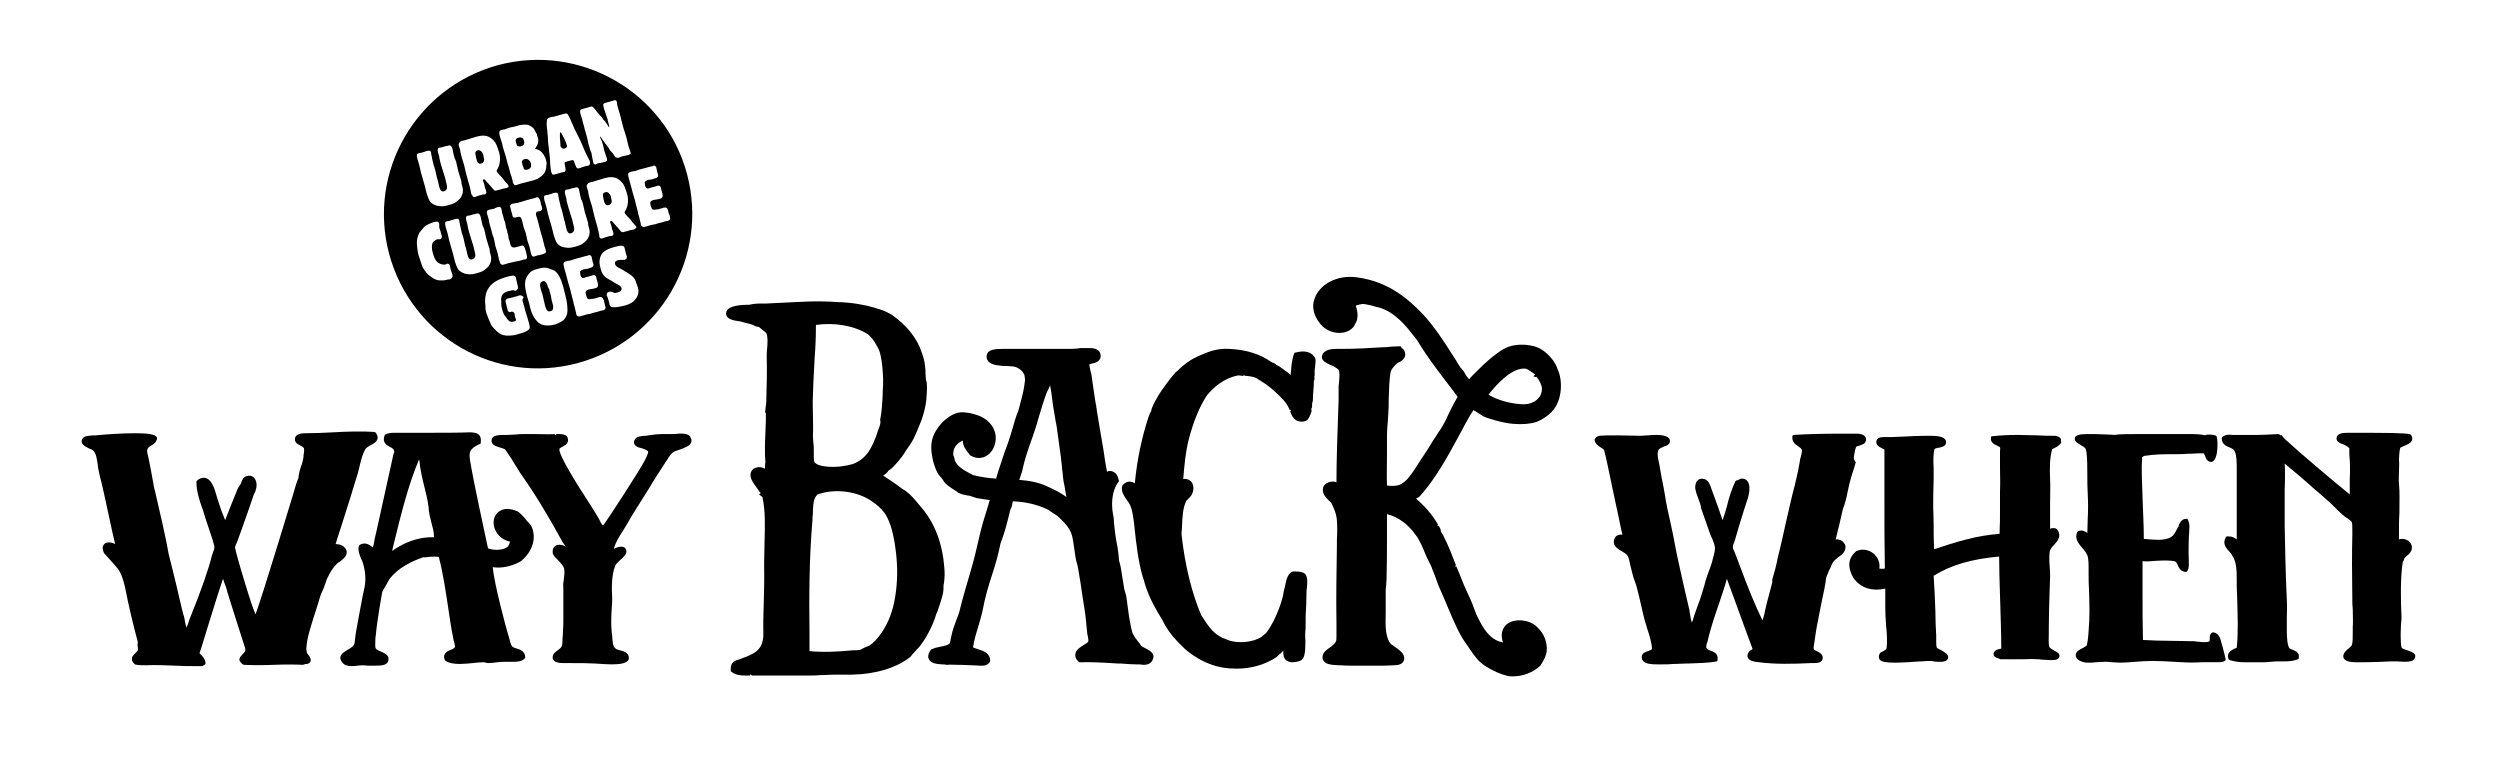 <?xml version="1.0" encoding="utf-8"?>
<!-- Generator: Adobe Illustrator 22.0.0, SVG Export Plug-In . SVG Version: 6.00 Build 0)  -->
<svg version="1.0" id="Ebene_1" xmlns="http://www.w3.org/2000/svg" xmlns:xlink="http://www.w3.org/1999/xlink" x="0px" y="0px"
	 viewBox="0 0 584 181.7" style="enable-background:new 0 0 584 181.7;" xml:space="preserve">
<g>
	<path d="M158.5,101.3c-0.6,0.1-1.5,0.1-2.6,0.1l-1.4,0c-0.8,0-1.6,0.1-2.3,0.2c-0.5,0.1-0.9,0.1-1.3,0.2l-0.3,0
		c-0.8,0.1-1.7,0.1-2.2,0.7c-0.2,0.2-0.3,0.6-0.3,0.9c0.1,0.9,1.2,1.2,1.8,1.3l0.3,0.1c0.9,0.3,1.2,0.6,1.2,0.7
		c0.1,0.3-0.5,1.5-0.7,1.9c-1,2.1-8.8,14-9.2,14.5l-0.2,0.3c-0.2,0.3-0.4,0.5-0.5,0.5c-0.2-0.1-0.6-0.9-0.8-1.3l-0.1-0.2
		c-0.3-0.6-0.6-1-0.9-1.5l-1.3-2.1c-2.1-3.2-7.5-11.6-7-12.8c0.1-0.1,0.4-0.3,0.6-0.4c0.6-0.3,1.3-0.6,1.4-1.5c0-0.4-0.1-0.7-0.3-1
		c-0.4-0.4-1.1-0.5-1.7-0.5c-0.3,0-0.5,0-0.8,0l0,0.3l-0.4-0.3c-1.2,0.1-2.5,0-4.5,0c-0.7,0-1.4,0-2.1,0l-0.8,0
		c-0.4,0-0.9,0-1.5,0.1c-0.6,0-1.4,0.1-2.2,0.1h-0.3c-1.3,0-2.9,0-3.2,0.9c-0.1,0.3-0.1,0.7,0,0.9c0.3,0.7,1.2,0.9,2.1,1.2
		c0.4,0.1,0.9,0.3,1,0.4c0.1,0.1,0.3,0.4,0.5,0.7c0.1,0.2,0.2,0.4,0.4,0.6c0.4,0.6,0.8,1.2,1.2,1.9c0.5,0.8,1,1.6,1.5,2.4
		c3.4,4.8,6.6,10.1,9.8,16c0.2,0.3,0.3,0.5,0.5,0.7c0.1,0.2,0.2,0.3,0.3,0.4c-1-0.6-2.1-0.6-2.7,0c-0.3,0.3-0.4,0.7-0.4,1.3
		c0,0.6,0.5,1.1,1,1.6c0.1,0.1,0.3,0.3,0.4,0.4l0.2,0.2c0.3,0.4,0.9,1,1,1.4c0.3,0.8,0.1,1.8,0,2.8c-0.1,0.6-0.2,1.3-0.1,1.9
		c0,1.3,0,2.7,0,4.2c0,1,0,2,0,3c0,1,0,2.1-0.1,3.1c0,0.5,0,1-0.1,1.5c0,0.8,0,1.5-0.2,1.9c-0.1,0.3-0.5,0.6-0.9,0.9
		c-0.6,0.4-1.2,0.9-1.2,1.6c0,1.4,1.8,1.4,2.8,1.4l1.2,0c2.4,0,4.1,0,5.9,0.1c1.3,0.1,3.1,0.2,3.9,0.2h0c1.8,0,3.9-0.2,4-1.4
		c0.1-1.3-1.2-1.7-2.1-1.9c-0.4-0.1-0.8-0.2-1-0.4c-0.7-0.5-0.7-1.7-0.8-3.1l-0.1-0.7c-0.2-2-0.1-3.9,0-5.6l0.1-1.4
		c0-0.2,0-0.6,0-1.1c-0.1-1.8-0.2-5.2,0.7-7.4c0.1-0.4,0.7-0.9,1.2-1.4c0.9-0.8,1.8-1.6,1.3-2.5c-0.1-0.3-0.4-0.6-1.1-0.6
		c-0.5,0-1.1,0.2-1.7,0.5c0.4-1.6,1.4-3.1,2.3-4.5c0.3-0.5,0.7-1.1,0.9-1.5c0.7-1.3,3-4.9,5-8.1c0.9-1.5,1.7-2.8,2.1-3.4
		c0.3-0.5,0.7-1,1.1-1.7c0.2-0.3,0.5-0.7,0.7-1.1l0.3-0.4c0.5-0.9,1.1-1.7,1.7-2c0.2-0.1,0.7-0.3,1.1-0.4c1.3-0.5,2.7-0.9,2.9-1.9
		c0.1-0.4,0-0.7-0.2-1C161.2,101.5,159.9,101.2,158.5,101.3"/>
	<path d="M97.9,107.3c0.1,0.4,0.2,1.1,0.2,1.4c0,0.3,0.1,0.5,0.1,0.7c0.3,1.8,0.7,3.4,1.1,5c0.2,1,0.5,1.9,0.6,2.7
		c0.1,0.4,0.1,0.9,0.2,1.3c0,0.4,0.1,0.7,0.1,1.1c0.1,0.7,0.3,1.5,0.5,2.3c0.3,1.2,0.7,2.4,0.7,3.7c-4.3-0.1-7.5,1.6-9.8,3.2
		l0.3-1.3C93.6,120.5,95.3,113.4,97.9,107.3 M121.7,131.1c2.6-2.2,3.6-5.1,2.6-7.8c-0.2-0.5-0.5-0.9-0.9-1.3
		c-0.1-0.1-0.2-0.2-0.3-0.3c-0.6-0.8-1.1-1.4-2.1-2.2c-1.9-0.8-3.2-0.8-4.3-0.1c-1.2,0.8-1.6,2.1-1.3,3.6c0.4,1.5,1.6,3.1,3.7,3.5
		c0,0.4-0.2,0.8-0.4,1.1c-0.8,0.9-3.2,1.1-4.7,0.5c-0.8-3.6-3.4-15.9-3.9-18.8l-0.1-0.7c-0.2-0.8-0.3-1.7-0.3-2.4
		c0-1.2,1.1-1.9,2.4-2.5l0.2-0.1l0-0.2c0.1-0.7,0-1.3-0.3-1.7c-0.5-0.6-1.4-0.7-2.2-0.7l-0.3,0c-2.2,0.1-6.3,0.1-9.6,0.1l-0.5,0
		c-2.3,0-4,0-4.4,0c-0.2,0-0.5,0-0.8,0l-1.8,0c-0.8,0-1.6,0-2.4,0.4l-0.2,0.3c-0.5,1.6,0.5,2.2,1.3,2.6c0.6,0.3,0.9,0.5,1,1
		c0,0.1,0,0.3-0.1,0.5c-0.1,0.2-0.2,0.5-0.2,0.7c-0.1,0.5-3.5,15.9-3.9,17.7c-0.1,0.5-0.3,1.1-0.4,1.7c-0.1,0.6-0.2,1.3-0.4,1.9
		c-0.7-0.6-1.8-1.4-3.1-0.6l-0.2,0.3c-0.2,1.1,0.2,2,0.5,2.8c0.1,0.2,0.2,0.4,0.3,0.6c0.8,2.2,1,4.7,0.4,6.9
		c-0.2,0.7-1.5,7.9-1.8,9.5c-0.1,0.4-0.1,0.9-0.2,1.4c-0.1,0.7-0.1,1.4-0.3,1.8c-0.2,0.4-0.8,0.8-1.5,1.2c-0.8,0.5-1.7,1-1.7,1.9
		c0,0.6,0.7,1.5,1.3,1.7c0.3,0.1,0.7,0.2,1.3,0.2c0.4,0,0.8,0,1.4-0.1c0.7-0.1,1.6-0.1,2.4,0c0.3,0,0.7,0,1,0l0.3,0
		c0.1,0,0.3,0,0.5,0c1.1,0,2.7,0,3-1.1c0.4-1.3-0.9-1.8-1.7-2.2c-0.6-0.2-1.2-0.5-1.3-0.9c-0.1-0.5,0-1.5,0-2.3l0.1-0.7
		c0.2-2.7,1.4-9.6,1.5-10c0.1-0.3,0.3-0.7,0.6-1.1l0.5-0.9c0.2-0.4,0.5-0.9,0.7-1.2c2-2.5,5.1-4,7.7-4.9c0.4,0,0.9,0,1.4-0.1
		c0.8-0.1,1.6-0.1,2.3,0c1,3.8,1.5,7.4,2.1,11.2c0.4,2.5,0.7,5.1,1.3,7.9c0,0.2,0.1,0.5,0.2,0.8c0.1,0.4,0.2,0.9,0.2,1.1
		c-0.1,0.3-0.5,0.5-1,0.7c-0.8,0.3-2,0.9-1.4,2.4l0.2,0.2c0.8,0.5,1.9,0.7,3.3,0.7c1,0,2-0.1,3-0.2c0.9-0.1,1.8-0.2,2.7-0.2
		c0.1,0,0.2,0,0.3,0.1c0.2,0,0.3,0.1,0.6,0.1c0.7,0,1.5-0.1,2.2-0.2c0.6-0.1,1.3-0.1,1.9-0.1l0.4,0l1.4,0c1.1,0,2-0.1,2.7-0.8
		l0.1-0.2l0-0.1c-0.1-1.4-1.2-1.8-2-2c-0.6-0.2-1-0.3-1.2-0.7c-0.2-0.4-0.4-1.1-0.6-1.9c-0.1-0.3-0.2-0.7-0.3-1
		c-0.3-1-3.1-11.2-3.5-15.4C117.3,132.8,119.5,132.3,121.7,131.1"/>
	<path d="M81,129c0-0.4-0.2-0.8-0.5-1.1c-0.5-0.6-1.4-0.8-2.1-0.8c0.3-0.9,0.7-2.4,1.3-4.1c1.3-4,3-9.5,3.9-12.5
		c0.1-0.5,0.3-1.1,0.4-1.6c0.4-1.7,0.8-3.2,1.5-4.2c0.2-0.2,0.6-0.4,0.9-0.6c0.8-0.4,1.7-0.9,1.8-1.7c0.1-0.4-0.1-0.9-0.5-1.4
		l-0.3-0.1c-2.7-0.2-6.4-0.1-9.8,0.1c-2,0.1-4,0.2-5.9,0.2c-0.9,0-2.7,0-2.8,1.3c-0.1,0.9,0.7,1.3,1.3,1.6c0.4,0.2,0.7,0.4,0.8,0.6
		c0.1,0.5,0,1.2-0.1,1.7l0,0.3c-0.1,0.8-0.3,1.6-0.6,2.3c-0.3,0.9-0.5,1.7-0.6,2.7c-0.5,1.1-0.8,2.4-1.2,3.7
		c-0.4,1.3-7.2,23.8-8.8,28.1c-0.4-0.8-1.1-2.8-2.5-7.4c-1.3-4.2-2.3-7.9-2.3-8.2c0-0.2,0.2-0.7,0.4-1.1l0.2-0.5
		c0.3-0.8,1.6-4.4,2.6-7.3c0.6-1.7,1.1-3.2,1.2-3.5c0.1-0.2,0.1-0.3,0.2-0.4c0.1-0.2,0.2-0.3,0.2-0.5c0.3-0.8,0.4-2-0.2-2.8
		c-0.4-0.6-1-0.8-1.8-0.6c-0.9,0.2-1.2,1-1.4,1.7c-0.1,0.2-0.2,0.3-0.3,0.5c-0.1,0.2-0.3,0.4-0.4,0.6c-0.6,1.5-1.3,3.1-1.9,4.7
		c-0.4,0.9-0.7,1.9-1.1,2.8c-0.5-1.2-1.1-2.7-1.6-4.4c-0.1-0.3-0.2-0.6-0.3-0.9c-0.5-1.9-1.3-4.6-3.1-4.6c-0.5,0-1,0.2-1.5,0.6
		l-0.2,0.2l0,0.3c0,1.8,0.4,3,0.8,4.4l0.2,0.6c0.4,1.1,0.8,2.3,1.1,3.4c0.6,1.7,1.1,3.4,1.7,5.1l0.1,0.4c0.1,0.4,0.3,1,0.3,1.2
		c0,0.3-0.1,0.7-0.3,1.1c-0.1,0.3-0.2,0.6-0.3,0.9c-0.7,2.9-2.4,7.9-5.2,14.8l-0.3,0.9c-0.2,0.7-0.4,1-0.4,1.1
		c-0.1-0.2-0.3-0.7-0.5-2.1c-0.1-0.3-0.1-0.6-0.2-0.7c-0.6-2.2-1.1-4.6-1.7-7.1c-0.7-2.8-1.3-5.4-1.8-7.3
		c-0.4-2.6-2.4-11.4-3.1-14.3l-0.3-1.2c-0.2-1.1-0.4-2.2-0.6-3.3c-0.2-0.9-0.3-1.8-0.5-2.6c-0.1-0.3-0.1-0.6-0.2-1
		c-0.2-0.7-0.4-1.5-0.3-1.9c0.1-0.5,0.4-0.7,0.9-1c0.5-0.3,1.1-0.6,1.4-1.6c0-0.8-0.9-1.3-5.1-1.3c-3.3,0-7.4,0.3-9.2,0.5l-0.6,0
		c-1.4,0.1-2,0.2-2.3,0.5c-0.4,0.4-0.5,0.8-0.4,1.1c0.2,0.8,1.2,1.2,2,1.6c0.3,0.1,0.5,0.2,0.6,0.3c0.7,0.5,0.9,1.8,1.1,3.1l0.1,0.8
		c0.2,1.4,0.6,2.7,0.9,4c0.2,1,0.5,2.1,0.7,3.1c0.5,2.5,1.1,4.9,1.6,7.4c0.3,1.2,0.5,2.4,0.8,3.5c-0.5-0.3-1-0.4-1.5-0.4
		c-0.7,0-1,0.3-1.2,0.6c-0.3,0.4-0.3,1,0.1,1.9c0.3,0.3,0.6,0.7,0.9,1c0.3,0.3,0.6,0.7,0.9,1c0.3,0.3,0.5,0.6,0.7,0.8
		c1,1.1,1.6,1.8,2.4,5.1c0.9,4.7,1.9,8.7,3,12.9c-0.1,0.5-0.1,0.8,0,1.2c0,0.3,0.1,0.5,0,0.7c-0.1,0.2-0.4,0.5-0.6,0.7
		c-0.4,0.4-0.8,0.8-0.8,1.3c0,0.4,0.2,0.8,0.7,1.3c0.6,0.2,1.6,0.2,2.7,0.2c1.9-0.1,4.5,0,6.9,0.1c1.6,0.1,3.1,0.1,4.4,0.1
		c0.6,0,1.1,0,1.8,0l0.3-0.2l0,0c0.1,0,0.1,0,0.2-0.1l0.2-0.2l0-0.3c-0.1-0.9-0.6-1.4-1-1.8c-0.1-0.1-0.2-0.2-0.4-0.4
		c0.2-0.6,0.7-2,2-6.4c1.2-3.9,2.7-8.7,3.5-11c0.1,0.3,0.2,0.6,0.3,0.9c0.2,0.6,0.5,1.2,0.6,1.8c0.2,0.8,4.2,13.3,4.2,13.3
		c0.3,0.8,0,1.1-0.5,1.6c-0.3,0.3-0.7,0.7-0.8,1.3l0.1,0.3c0.1,0.2,0.3,0.4,0.5,0.6l0.2,0.2l0.3,0.1c1.9,0.1,4.5,0.1,7,0
		c2.3-0.1,4.8-0.1,6.8,0l0.3-0.1c0.2-0.1,0.3-0.1,0.5-0.1c0.3,0,0.6-0.1,0.9-0.5c0.3-0.6-0.2-1.3-0.6-1.8c-0.1-0.1-0.2-0.3-0.2-0.3
		c-0.1-0.4-0.2-1-0.1-1.4c0.1-2,1-4.7,1.8-7.3l0.9-2.8c0.3-1.1,0.6-2.1,1-2.9c0.3-0.6,0.5-1.2,0.7-1.8c0.2-0.5,0.3-1,0.6-1.5
		c0.6-1.3,1.4-2.5,2.2-3.2c0.1-0.1,0.3-0.3,0.6-0.4C80.1,130.6,81,130,81,129"/>
	<path d="M323.9,136.9L323.9,136.9L323.9,136.9z M358.7,88.1l0.2-0.1c0.7,0.8,1.3,2,1.3,2.8c0,0.9-0.3,1.7-0.9,2.3
		c-0.9,1-2.5,1.5-4.2,1.3c-2.7-0.2-5.4-1-7.4-2.2c4.2-5.3,6.9-6.1,8.2-6.1c0.3,0,0.5,0,0.8,0.1c0.2,0.1,1.4,0.9,1.8,1.2
		c0,0,0.1,0.1,0.1,0.1l-0.4,0.4L358.7,88.1z M360.2,81.7c-2.1-1.4-6.1-1.6-8.5-0.4c-0.9,0.4-1.5,0.9-2.2,1.4
		c-2.3,1.7-3.9,3.4-5.9,5.4c-0.1,0.1-0.2,0.3-0.4,0.5c-0.4-0.4-0.7-0.8-1-1.4l-0.3-0.5c-0.2-0.2-0.3-0.4-0.5-0.6
		c-0.1-0.1-0.2-0.2-0.2-0.2c-0.4-0.6-0.8-1.2-1.3-2.1l-0.6-0.9c-2-3.2-4.4-6.8-7-9.6c-3.5-3.6-8-7.5-15.2-8.5
		c-4.7-0.7-9,1.6-10.1,5.2c-0.9,2.8,1,5.6,2.5,6.7c2.2,1.5,5.3,1.5,6.8-0.5l0.1-0.2c0-0.1,0.1-0.2,0.2-0.4c0.1-0.2,0.3-0.5,0.4-0.9
		c0.3-1.3,0-2.4-0.3-3.3l0,0c0.5-0.2,1-0.3,1.6-0.4c0.4,0,0.8,0.1,1.3,0.2l0.5,0.1c0.5,0.1,0.8,0.2,1.4,0.4l0.5,0.1
		c3.9,1,6.7,4.7,8.2,6.6c0.4,0.5,0.6,0.8,0.8,1c2.5,4.2,5.5,8,8.4,11.8l1.1,1.5c-1,1.7-1.9,3.5-2.8,5.5c-0.5,0.9-1,1.9-1.7,2.8
		c-0.4,0.6-0.7,1.2-1.1,1.7c-0.7,1.2-1.4,2.3-2.2,3.5l-1,1.5c-0.8,1.3-1.7,2.7-2.6,3.8c-0.5,0.7-1.6,1.6-2.3,1.8
		c-0.6,0.2-2,0.3-2.8,0.1c-0.1-2.4,0-4.8,0-7.4c0-1.4,0-2.9,0-4.4c0-1,0.1-2.1,0.2-3.3l0.1-1.6c0.1-1.1,0.1-2.3,0.1-3.4
		c0.1-2.4,0.1-4.8,0.5-6.6c0.4-0.9,1.2-1.6,1.7-2c0.7-0.2,1.2-0.7,1.5-1.2c0.2-0.4,0.3-0.9-0.1-1.7c-0.2-0.3-0.5-0.5-0.5-0.4
		l-0.3-0.5l-0.6,0c-0.9,0-1.9,0.1-2.9,0.2l-0.4,0c-3.3,0.2-6.6,0.4-9.9,0.4l-1.3,0c-1,0-2,0.1-2.8,0.8c-0.4,0.3-0.5,0.8-0.5,1.2
		c0.1,0.9,1.1,1.3,1.9,1.7c0.2,0.1,0.4,0.2,0.5,0.2l0.4,0.2c0.3,0.2,1,0.6,1.1,0.8c0.3,0.6,0.2,1.7,0.1,2.8c0,0.3-0.1,0.7-0.1,1
		c0,0.6,0,1.1,0,1.6c0,0.5,0,1,0,1.6c-0.3,8-0.5,14.4-0.5,19.3c-0.3-0.2-0.6-0.2-1-0.2c-0.8,0-1.8,0.5-2.1,1.3
		c-0.4,1.5,0.7,2.5,1.4,3.2c0.2,0.2,0.5,0.4,0.5,0.5c0.6,1.2,1.2,2.5,1.3,4.1c0.1,1.3,0.1,2.9,0,4.4l0,1.5
		c-0.1,5.9-0.2,12.2-0.1,18.2c0,0.5,0,1.1,0,1.7l0,0.5l0,0.5c0,0.5,0,1.2-0.1,1.4c-0.2,0.5-0.9,1.1-1.5,1.5
		c-0.5,0.3-0.9,0.7-1.3,1.1c-0.5,0.8-0.4,1.5-0.2,1.8c0.5,1,1.8,1.1,3.5,1.2l0.5,0c1.1,0.1,2.9,0.1,3.7,0.1l4.7,0
		c1.6,0,2.9,0,4.2-0.1c0.7,0,2-0.1,2.3-1.3c0.3-1.4-1.2-2.3-2.3-3.1c-0.2-0.2-0.4-0.3-0.6-0.4c-1.5-1.3-1.5-4.4-1.4-7.5
		c0-0.6,0-1.4,0-2.1c0-0.4,0-0.8,0-1.3c0-0.5,0-1,0-1.4c0-0.5,0-1,0.1-1.5l0.1-1.5c0.1-3.7,0.1-7.4,0.1-11.1c0-1.4,0-2.8,0-4.1
		c2.7,0.7,4.9,2.3,6.8,5c0.2,0.2,0.5,0.7,0.7,1.1c0.4,0.7,0.7,1.4,1,2.1c0.2,0.4,0.3,0.8,0.5,1.2c0.2,0.5,0.4,0.9,0.7,1.5
		c0.3,0.6,0.7,1.3,0.9,2c0.2,0.5,0.4,1,0.6,1.5c0.3,0.7,0.5,1.5,0.8,2.2l1.6,3.7c0.3,0.6,0.5,1.3,0.8,1.9c1.3,3.1,2.6,6.2,4.6,8.8
		l0.6,0.9c0.9,1.3,1.8,2.6,3.4,3.6c1.7,1.1,3.5,1.9,5.2,2.3c0.4,0.1,0.8,0.1,1.2,0.1c2.3,0,4.7-0.9,6.3-2.4l0.2-0.2
		c0.1-0.2,0.3-0.5,0.4-0.7c0.4-0.7,0.9-1.5,1-2.6c0.2-2.1-0.6-4.1-2.2-5.6c-0.9-1-2.6-1.6-4.2-1.6c-1.7,0-3.1,0.7-3.7,1.9
		c-0.6,1.1-0.4,2.4-0.1,3.3c-0.4-0.1-0.7-0.2-1-0.3c-2.4-0.9-3.7-3.2-4.9-5.6l-0.3-0.6c-0.6-1.7-1.3-3.5-2.1-5.1l-0.8-1.8
		c-0.6-1.5-1.2-3-1.8-4.4l-0.3,0.1l0.2-0.4c-0.9-2.3-1.8-4.7-2.9-6.8c-0.1-0.2-0.2-0.4-0.4-0.7c-0.1-0.1-0.2-0.3-0.2-0.2
		c0-0.1,0-0.4-0.1-0.7c-0.1-0.3-0.3-0.5-0.4-0.8l-0.3,0.1l0.1-0.4c-1.4-2.4-3.2-4.4-5.1-6c0.1-0.1,0.3-0.2,0.5-0.3l0.3-0.2
		c3.7-4.1,6.5-9.2,9.2-14.2l1.5-2.8c0.6-1.1,1.2-2.2,1.9-3.2c0.3,0.2,0.6,0.3,0.8,0.5c0.4,0.3,0.9,0.5,1.4,0.9
		c1.2,0.6,4.7,1.6,7,1.8c2.3,0.2,4.1,0,5.4-0.4c1.4-0.5,3.2-1.7,4.1-2.9c1.9-2.3,2.3-6.7,0.9-9.6C363.4,84.7,361.9,82.8,360.2,81.7"
		/>
	<path d="M203.8,117.2c1,0.7,2,1.5,2.8,2.6c1.6,2.2,2.3,5.9,2.7,9.3c0.4,3.3,0.4,6.8-0.2,10.4c-0.5,3.2-1.6,6.1-3.3,8.5
		c-1,1.4-1.9,2.3-2.7,2.8c-0.1,0.1-0.3,0.1-0.5,0.2c-0.2,0.1-0.4,0.2-0.7,0.3c-0.2,0.1-0.3,0.2-0.6,0.3c-0.2,0.1-0.3,0.2-0.4,0.2
		c-0.2,0-0.5,0.1-0.8,0.1c-0.2,0-0.4,0-0.7,0c-4.2,0.4-7.4,0.5-10.3,0.2l0-3.9c-0.1-8.6-0.1-17.5,0.7-26.8l0-0.5
		c0.1-0.6,0.1-1.2,0.1-1.8c0.1-1.9,0.3-2.9,1.1-3.6C195.2,114,200.5,114.8,203.8,117.2 M205.5,99.5c-0.1,0.3-0.2,0.6-0.3,0.8
		c-0.7,2.3-1.6,4.3-2.5,5.5c-0.9,1.2-2.1,2.1-3.5,2.6c-1.7,0.5-3.9,0.8-6,0.6c-1.3-0.1-2.8-0.5-3-1.2c-0.1-0.4-0.1-1.2-0.1-1.9
		c0-0.3,0-0.6,0-0.9c0-0.5,0-1.1-0.1-1.6c0-0.5-0.1-1-0.1-1.5c0.1-1.8,0-3.4,0-5.1c0-1.5-0.1-2.9,0-4.3l0.1-3c0.1-2,0.2-4,0.3-5.9
		c0.2-2.5,0.3-4.8,0.3-7.7c4.3-0.6,8.8,0.1,12.2,2.2c0.7,0.7,1.3,1.3,1.8,2.3c0.5,0.8,0.9,1.5,1.1,2.6c0.4,1.8,0.5,3.3,0.6,5.5
		c0,0.9,0,1.9-0.1,3l0,0.6c-0.1,2-0.2,4.1-0.6,6C205.8,98.6,205.6,99.1,205.5,99.5 M218.3,144.7c0.2-0.6,0.4-1.3,0.7-1.9
		c0.5-1.5,1-2.9,1.3-4.3c0.1-0.5,0.1-1,0.1-1.4c0-0.3,0-0.6,0.1-0.8c0.2-1.4,0.2-2.5,0.1-3.6c-0.4-5.6-2.2-10.5-5.4-14.2l-0.6-0.7
		c-0.9-1.1-1.8-2.2-2.9-3c-0.2-0.2-0.4-0.3-0.6-0.4c-0.2-0.1-0.4-0.3-0.6-0.4c-1.3-1-2.8-2-4.2-2.9c0.5-0.3,1-0.7,1.3-1.2
		c0.7-0.4,1-0.8,1.5-1.3c0.8-0.9,1.4-1.6,2-2.5l0.5-0.8c0.6-0.9,1.3-1.8,1.8-2.8c0.7-1.4,1.3-3,1.8-4.2c0.7-1.9,1-3.4,1.2-4.9l0-0.3
		c0.1-1.1,0.2-2.3,0.1-3.6c0-0.3-0.1-0.5-0.2-0.7c0-0.5-0.1-1-0.1-1.5c0-0.6,0-1.1-0.1-1.7c-0.1-1.2-0.4-2.2-0.8-3.3
		c-1.1-3.4-3.6-6.4-6.9-8.7c-1.7-1.1-3.6-1.6-5.9-2.2l-0.6-0.1c-1.7-0.4-3.6-0.6-5.3-0.7l-0.4,0c-1.5-0.1-3-0.2-4.6-0.2l-0.9,0
		c-2.3,0-4.9,0.2-7.6,0.3c-1.4,0.1-2.7,0.1-4,0.2c-0.2,0-0.5,0-0.8,0c-1,0-2.2,0-3.3,0.3l-0.4,0c-0.4,0-3.6,0-4.6,1.1
		c-0.3,0.3-0.4,0.7-0.4,1c0.1,1.2,1.5,1.5,2.7,1.7c0.3,0,0.5,0.1,0.7,0.1l1.1,0.3c0.6,0.1,1.1,0.3,1.8,0.5c0.1,0.1,0.3,0.2,0.6,0.3
		c0.2,0.1,0.4,0.1,0.8,0.2c0.1,0.1,0.3,0.2,0.5,0.4c0.1,0.1,0.3,0.2,0.6,0.5c0.3,0.2,0.5,0.4,0.6,0.5c0.4,0.8,0.3,2.3,0.2,3.6
		c-0.1,0.7-0.1,1.4-0.1,1.9c0.1,3.4,0,7.1-0.1,10.6l-0.3,2.6l0.2-0.2c0,0.7,0,1.4,0,2.1c0,0.8-0.1,1.6-0.1,2.6c-0.1,2.2-0.2,4.7,0,7
		c-0.1,0.4-0.1,0.9-0.1,1.5c-0.9-0.5-1.7-0.5-2.7,0l-0.2,0.2c-1.1,1.3-0.1,2.7,0.5,3.6l0.6,0.8c0.3,0.4,0.5,0.8,0.8,1.1l-0.4,0.3
		l0.8,0.6c0.7,3.2,0.6,6.7,0.5,10.3c0,1.7-0.1,3.5-0.1,5.3c0.1,4.6-0.1,9.3-0.2,13.2c0,0.6,0,1.2,0,1.8c0,1,0.1,1.9-0.1,2.7
		c-0.4,2.6-2.2,3.4-4.9,4.4c-0.2,0.1-0.4,0.1-0.5,0.2c-0.8,0.2-2.2,0.6-2.1,2.3l0,0.5l0.4,0.3c0.7,0.5,1.6,0.7,3,0.7
		c0.4,0,0.8,0,1.1,0l0-0.3l0.5,0.3l0.6,0l0.3,0c1.4,0,2.9,0,4.6,0l1.1,0c1.1,0,2.2,0,3.2,0l3.7,0c0.8,0,1.7,0,2.5-0.1l0.4,0
		c0.9,0,1.8-0.1,2.7-0.1l1.9,0c0.5,0,1.1,0,1.7,0l0.6,0c5.6-0.1,10.4-1.6,13.6-4.1l0.2-0.2c0.3-0.5,0.8-0.9,1.2-1.4
		c0.4-0.4,0.9-0.9,1.2-1.4c1-1.3,1.6-2.5,2.3-3.9C217.8,145.9,218.1,145.3,218.3,144.7"/>
	<path d="M252.2,132L252.2,132L252.2,132z M245.3,90c0.2,1.1,0.4,2.2,0.5,3.3c0.1,0.5,0.1,1,0.2,1.5c0.2,1.2,0.4,2.3,0.6,3.6
		c0.2,0.8,0.3,1.6,0.4,2.4c0.3,1.9,0.5,3.9,0.8,5.8c0.1,0.9,0.2,1.8,0.3,2.7c0,0.2,0,0.5,0.1,0.9c0,0.4,0.1,0.8,0.1,1.2
		c0.1,0.7,0.2,1.5,0.4,2.3c0.1,0.8,0.3,1.6,0.4,2.4c-1.3-1-2.8-1.7-4.3-2.4c-2.3-1.1-4.4-1.4-6.7-1.6c0.1-0.2,0.1-0.4,0.2-0.6
		c0.2-0.7,0.5-1.3,0.6-2c0.4-1.9,1.1-4,1.9-6.3l0.4-1.1c0.6-1.7,1.1-3.3,1.5-4.8c0.6-1.9,1.1-3.8,1.9-5.8
		C244.9,91,245.1,90.5,245.3,90 M267.3,151.3c-0.2-0.1-0.6-0.3-0.7-0.4c-0.2-0.4-0.5-0.7-0.8-1.1c-0.5-0.6-0.9-1.2-1.2-1.8
		c-0.3-0.9-0.5-2-0.7-3.1l-0.2-1.2c-0.1-0.7-0.2-1.5-0.3-2.2c-0.1-0.7-0.2-1.5-0.3-2.2c-0.1-0.4-0.2-0.7-0.3-1.1
		c-0.1-0.3-0.2-0.6-0.2-0.8c-0.1-0.8-0.3-1.6-0.4-2.4c-0.2-1.5-0.4-2.8-0.8-4.1c-0.1-1.5-0.3-3-0.6-4.4c-0.1-0.6-0.2-1.3-0.3-1.9
		c-0.1-0.9-0.2-1.7-0.3-2.7l0-0.4c0-0.4-0.1-0.9-0.2-1.4c-0.1-0.6-0.2-1.2-0.2-1.8c-0.1-2.2,0.4-4.2,1.3-5.5l0.3-0.4l-0.1-0.4
		c-0.1-0.5-0.5-1.9-2-2c-0.3,0-0.5,0.1-0.7,0.2c-0.3-1.6-0.6-3.3-0.8-4.9c-0.5-3.1-1.1-6.3-1.6-9.5c0-0.2,0-0.4-0.1-0.6
		c0-0.2,0-0.5-0.1-0.7l-0.2-1.2c-0.3-1.9-0.5-3.5-0.8-5.5c0-0.3-0.1-0.6-0.2-0.9c-0.1-0.6-0.4-1.5-0.3-1.8c0,0,0.2-0.1,0.7-0.2
		c0.6-0.1,2.1-0.5,1.9-2c-0.2-1.6-2.1-1.6-2.7-1.6l-0.8,0l-0.3,0c-0.6,0-1.1,0-1.5,0.1c-0.4,0-0.8,0.1-1.6,0.1l-1.4,0
		c-1.5,0-2.9,0-4.3,0l-0.9,0c-1.4,0-2.7,0-4.3,0c-0.4,0-1,0-1.7,0c-0.8,0-1.6,0-2.4,0l-1,0c-1.2,0-3.5,0-3.7,1.5
		c-0.1,0.5,0,0.9,0.3,1.3c0.6,0.8,1.7,1,2.8,1.1c0.5,0.1,1.1,0.1,1.6,0.1c0.6,0,1.1,0.1,1.5,0.1c1.2,0.2,2.2,1,2.6,2
		c0.1,0.4,0.2,1.1,0.1,1.6c-0.2,1.7-0.5,3-0.9,4.4c-0.2,0.7-0.4,1.5-0.6,2.3c-0.6,1.4-1,2.9-1.4,4.3c-0.4,1.3-0.8,2.7-1.3,4
		c-0.8,2-1.4,4.2-2.1,6.2l-0.4,1.4c-1.8-0.1-3.7-0.4-5.3-0.8l-0.8-0.4c-1.5-0.8-3.1-1.7-3.6-3.2c0-0.1,0-0.3-0.1-0.5
		c0-0.2-0.1-0.3-0.2-0.5c-0.1-0.9,0.1-1.7,0.7-2.4c0.4-0.5,0.9-0.8,1.5-1.1c0,1.2,0.7,2.2,1.3,2.9l0.3,0.4l0.2,0.2
		c1.8,1.1,3.8,0.6,5-1.1c0.9-1.3,1.2-3.1,0.6-4.7c-0.7-1.9-2.4-3.3-4.9-3.9c-1.1-0.3-2-0.4-2.9-0.4c-1.9,0.1-3.7,1.7-4.2,2.2
		c-0.6,0.6-2.4,2.5-2.7,5c-0.2,1.8,0.2,4.1,1,6.1c0.4,1,0.8,1.5,1.3,2l0.3,0.4c0.1,0.1,0.2,0.3,0.3,0.5c0.6,0.8,1.6,1.4,2.5,2
		l0.3,0.2c0.1,0,0.1,0.1,0.3,0.2c0.2,0.1,0.3,0.3,0.5,0.3c0.6,0.3,1.1,0.4,1.7,0.5c0.2,0,0.4,0.1,0.7,0.1c0.3,0.1,0.6,0.2,0.9,0.3
		c0.4,0.1,0.7,0.3,1.1,0.3c0.6,0.1,1.2,0.2,1.9,0.3c0.3,0,0.5,0.1,0.8,0.1c-0.2,0.8-0.5,1.7-0.8,2.7c-0.5,1.6-1,3.2-1.4,4.9
		l-0.4,1.7c-0.5,2.3-1.1,4.7-1.8,7.1c-0.8,2.8-1.7,5.7-2.5,8.9c-0.2,1-0.6,2-1,3c-0.4,1.1-0.8,2.2-1,3.2c-0.1,0.3-0.1,0.6-0.2,0.9
		c-0.1,0.3-0.1,0.8-0.2,1c-0.3,0.5-1.4,0.7-2.4,0.9c-0.6,0.1-1.3,0.3-2,0.6l-0.2,0.3c-0.5,0.8-0.6,1.4-0.3,2c0.5,1,1.8,1.1,3.1,1.2
		c0.4,0,0.7,0,1,0.1l0.2,0h0c0.7-0.1,1.4,0,2.4,0l0.7,0c0.9,0,1.9,0.1,2.7,0.1l1.9,0.1c0.2,0,0.3,0,0.5,0c0.7,0,1.2-0.2,1.7-0.8
		l0.1-0.3v-0.1c0-1.7-1.6-2.3-2.7-2.6c-0.5-0.2-1.2-0.4-1.3-0.5c0.3-1.9,0.8-3.5,1.3-5.1c0.3-1.1,0.7-2.3,1-3.8
		c0.5-2.7,1.3-5.5,2.2-8.2c0.8-2.5,1.5-4.9,1.9-7.1c0.9-2.3,1.6-4.9,2.3-7.9c0.3-0.5,0.4-1,0.5-1.5c0-0.2,0.1-0.3,0.1-0.5
		c3,0.1,5.9,0.8,8.3,2c0.8,0.6,1.5,1,2.1,1.4c1.8,1.7,3.2,3,3.6,5.4c0.1,0.8,0.3,1.6,0.4,2.6l0.2,1.4c0.1,0.6,0.2,1.2,0.4,1.8
		l0.1,0.3c0.1,0.5,0.2,1.1,0.3,1.7c0.2,1.3,0.5,2.8,0.7,4.5c0.2,1.2,0.4,2.5,0.6,3.8c0.2,1.1,0.3,2.1,0.4,3.2
		c0.1,0.9,0.2,1.8,0.3,2.9l0.1,0.5c0.1,0.4,0.2,1.1,0.1,1.3c-0.1,0.2-0.8,0.6-1.1,0.8c-0.8,0.5-1.8,1.1-1.9,2.1
		c-0.1,0.6,0.1,1.1,0.6,1.6l0.3,0.3l0.4,0c2.1-0.1,5.8,0.1,8.8,0.3l0.6,0c1.4,0.1,2.7,0.2,3.8,0.2c0.1,0,0.3,0,0.5,0
		c0.3,0,0.6,0.1,0.9,0.1c1.5,0,2-0.7,2.2-1.3C270,152.6,268.3,151.8,267.3,151.3"/>
	<path d="M304.3,82.1c-0.5,0-1,0.1-1.4,0.2l-0.5,0.1l-0.2,0.5c-0.4,1.2-0.5,2.3-0.6,3.6c0,0.3-0.1,0.7-0.1,1.1
		c-0.4-0.4-0.9-0.8-1.4-1.1l-0.4-0.3c-0.5-0.4-1.1-0.8-1.5-0.9c-0.3-0.4-0.8-0.6-1-0.6c-0.1-0.1-0.2-0.2-0.3-0.2
		c-2.6-1.8-5.7-2.8-9.7-3c-3.1-0.2-5.2,0.8-7.3,1.7l-0.6,0.3c-1.5,0.7-2.7,1.7-3.7,2.6c-0.3,0.3-0.6,0.6-1,0.9l-0.6,0.7
		c-0.6,0.7-1.2,1.5-1.7,2.2c-1.1,1.5-2.3,3.2-3.2,5.4l-0.1,0.3c0,0.3-0.2,0.7-0.4,1c-0.1,0.3-0.2,0.5-0.3,0.8
		c-1.5,4.5-2.7,10-3.2,15.5c-0.8-0.5-1.9-0.7-2.9,0.5l-0.1,0.3c-0.2,1.2,0.5,2.2,1.2,3.2c0.3,0.4,0.5,0.7,0.7,1.1
		c0.6,1.3,0.8,3.3,1,5c0.4,4,0.9,8.1,1.9,11.6l0.3,0.9c0.2,0.6,0.3,1.2,0.5,1.7c1,2.9,2.4,5.3,3.8,7.6l0.7,1.3
		c1.1,1.9,2.5,3.5,4.5,5.4c1.7,1.5,3.9,2.9,5.9,3.6c2,0.8,4.1,1.1,6.3,1.1c3.3,0,6.6-0.9,9.3-2.7c0.3-0.3,0.7-0.7,1.1-1l0.2-0.2
		c0.1-0.1,0.2-0.2,0.3-0.3c-0.1,1.1,0.1,2.5,1.8,2.7c0.1,0,0.2,0,0.3,0c0.4,0,1.5-0.1,2.1-0.5c0.7-0.5,0.8-1.5,0.9-2.5l0-0.4
		c0-0.7,0.1-1.6,0-2.3c0-0.3,0-0.5,0-0.7l0-0.3c0.1-0.8,0.1-1.6,0.1-2.4c0-0.6,0-1.1,0-1.7c0.1-1.8,0.2-3.5,0.2-5.4
		c0-0.4,0-0.8,0.1-1.2c0.1-1.2,0.2-2.2-0.3-3.1l-0.2-0.2c-0.7-0.5-1.6-0.5-2.4-0.5H302l-0.4,0.2c-0.8,0.6-1.1,1.6-1.3,2.7
		c-0.1,0.3-0.1,0.5-0.2,0.9c-0.1,0.5-0.3,1-0.3,1.4c-0.1,0.8-1.4,5.6-3.9,9c-0.2,0.3-0.6,0.5-0.9,0.8l-0.2,0.2c-2,1.4-5.7,1.7-8,0.8
		c-0.2-0.1-0.4-0.2-0.7-0.3c-0.4-0.1-0.8-0.3-1.1-0.5c-1.8-1-2.9-2.7-4-4.4l-0.4-0.6c-2.2-5.2-3.8-11.6-4.6-18.9
		c0-0.4,0.1-0.9,0.1-1.6c0.1-2.3,0.2-4.8,1.1-6.3c0.1-0.1,0.3-0.3,0.4-0.4c0.2-0.2,0.5-0.5,0.7-0.8c0.7-1.1,0.7-2.8-0.4-3.5
		c-0.5-0.3-1-0.4-1.5-0.3c0.3-3.4,0.5-6.1,1.3-9.3c1.1-4.1,2.4-7.4,4.2-10.2c1.5-1.8,3.8-4,7.3-4.7c0.2,0,0.5,0,0.9,0.1l0.4,0l0-0.3
		l0.3,0.3c0.7,0,1.9,0.2,2.4,0.4c0.3,0.1,0.7,0.4,1,0.6l0.5,0.3c1.5,0.9,2.8,2,4.4,3.6c1,1,1.6,1.7,2.2,3.1l0.3-0.1l-0.2,0.5
		c0.4,1,1,2.3,2.6,2.3c0.3,0,0.6,0,1.1-0.2l0.3-0.2c0.4-0.5,0.7-1.1,1-2.1l-0.1-0.5c0,0,0.1-0.1,0.2-0.4l0-0.3l0-0.1
		c0-0.3,0-0.5,0.1-0.8c0.1-0.2,0.1-0.5,0.1-0.8c0-0.5,0-1,0.1-1.8l0.1-1.4c0-0.2,0-0.8,0-0.9c0.1-0.2,0.3-0.6,0.1-1
		c0.1-0.1,0.1-0.3,0.1-0.4l0-0.6c0-0.4,0-0.8,0.1-1.3c0.1-1.1,0.2-1.7,0-2.1C306.6,82.6,305.7,82.1,304.3,82.1"/>
	<path d="M519.2,151.1l-0.3-1c-0.2-1-0.6-2.2-1.9-2.4l-0.3,0.1c-0.5,0.3-0.5,0.9-0.5,1.4c0,0.2,0,0.6-0.1,0.6
		c-0.1,0.1-0.4,0.2-1.2,0.2c-0.4,0-0.9,0-1.3-0.1c-0.3,0-0.6,0-0.8-0.1c-1.7,0-3.6-0.1-5.5-0.1c-2.5,0-4.8-0.1-6.7-0.2
		c-0.1-3.2-0.1-6.7-0.1-10.5c0-2.6,0-5.2,0-7.9c0.9,0.1,2.1,0,3.3-0.1c1.7-0.1,3.2-0.1,4.1,0.1c0.5,0.1,0.7,0.6,0.9,1.1
		c0.3,0.6,0.7,1.4,1.9,1.4l0.2-0.1l0.1-0.2c0.4-0.7,0.3-1.3,0.3-1.9c0-0.2,0-0.4,0-0.5c-0.1-2.9,0-5.6,0.1-6.6l0-0.5
		c0.1-0.7,0.1-1.5-0.3-2.4l-0.2-0.2l-0.2,0c-1.1,0-1.5,1-1.8,1.6l0.3,0.1l-0.4,0.1l-0.1,0.3c-0.3,0.6-0.6,1.2-1,1.7
		c-0.6,0.7-1.8,1.1-3.6,1.1c-1,0-2.1-0.1-3.1-0.2l-0.2,0c0-3.1-0.2-6.4-0.3-9.6c-0.1-3.4-0.3-6.7-0.1-9.5c0.2-0.1,0.4-0.3,0.5-0.3
		c2.4-0.4,4.8-0.4,7.1-0.4c1.1,0,2.1,0,3.1-0.1l0.7,0c0.6,0,1.1-0.1,1.7-0.1c0.5,0,1,0,1.3,0c0.1,0.1,0.2,0.4,0.3,0.6
		c0.2,0.6,0.5,1.4,1.5,1.4c1-0.1,1.3-2.2,1.3-2.4c0.2-1.5,0.1-2.8-0.1-3.6l-0.3-0.2c-0.7-0.2-2.2-0.3-2.3,0
		c-1.3-0.3-2.6-0.3-3.8-0.3l-2.7,0c-1.3,0-2.8,0-4.5,0c-1.5,0-3.1,0-4.6,0c-2.5,0-4.3,0-5.7,0.2c-0.9-0.1-2.4-0.1-4.5-0.2l-0.5,0
		c-0.4,0-0.9,0-1.4,0c-1.8,0-2.7,0.3-2.8,0.9c-0.2,0.8,0.6,1.2,1.4,1.7c0.9,0.5,1.2,0.7,1.3,1.6c0.2,1.7,0.2,3.4,0.2,5.3
		c0,1.5,0,3,0.1,4.6c0.1,1.9,0.1,3.7,0,5.6c0,1.1-0.1,2.3-0.1,3.4c-0.6-0.4-1.2-0.8-2.2-0.4l-0.2,0.3c-0.6,1.5,0.4,2.6,1.2,3.6
		c0.5,0.5,0.9,1.1,1.2,1.7c0.3,0.8,0.3,2.1,0.3,3.3c0,0.4,0,0.7,0,1.1c0,1.3,0,2.4,0.1,3.8c0.1,3.3,0.2,6.2-0.1,9.5
		c-0.1,1.7-0.3,2.9-0.4,3.3c-0.1,0.2-0.6,0.5-1,0.7c-0.8,0.4-1.6,0.8-1.6,1.7c0,1.1,1.5,1.6,2.5,1.7c0.1,0,0.3,0,0.5,0
		c0.5,0,1.1,0,1.8-0.1c0.6,0,1.3-0.1,1.9-0.1c0.6,0,1.1,0,1.7,0.1c0.6,0,1.2,0.1,2,0.1c1.1,0,2.3-0.1,3.5-0.2c1.3-0.1,2.6-0.2,4-0.2
		c1.7,0,3.4,0.1,5,0.2c0.7,0,1.3,0.1,2,0.1c1.3,0.1,2.9,0.1,4.5,0c0.7,0,1.5,0,2.2,0l0.8,0c0.2,0,0.4,0,0.7,0l0.5,0
		c0.3,0,0.7,0,1.2-0.3l0.2-0.2l0-0.2C519.7,152.9,519.4,152,519.2,151.1"/>
	<path d="M433.1,106.5c0.1-0.7,0.3-1.9,0.6-2.2c0.1-0.1,0.4-0.1,0.6-0.2c0.6-0.2,1.7-0.4,1.6-1.6c-0.2-1.2-1.8-1.2-2.4-1.2
		c-0.3,0-0.6,0-0.9,0l-0.4,0l-1.7,0c-4.6,0-8.4,0.1-11.5,0.3l-0.3,0.2l0,0.3c-0.1,1.2,0.7,1.7,1.3,2.1c0.5,0.4,0.9,0.6,0.9,1
		c0.1,0.4-0.1,0.9-0.2,1.4c-0.1,0.2-0.1,0.5-0.2,0.7l-0.1,0.7c-0.3,1.8-0.7,3.5-1.1,5.2c-0.8,2.9-1.4,5.9-2.1,8.8
		c-0.6,2.7-1.2,5.5-1.9,8.2c-0.3,1.7-0.8,3.5-1.3,5.2L414,136c-0.2,0.8-0.4,1.7-0.7,2.7c-0.2,0.7-0.4,1.5-0.6,2.3
		c-0.1,0.4-0.2,0.8-0.3,1.3c-0.2,1-0.4,1.9-0.7,2.6c-1.8-3.7-3.4-7.7-5-12l-1.1-2.9c-0.1-0.2-0.2-0.5-0.3-0.8
		c-0.2-0.5-0.5-1-0.5-1.4c0-0.4,0.1-0.7,0.3-1.1c0.1-0.2,0.1-0.4,0.2-0.6c0.4-1.5,0.9-3,1.3-4.4c0.3-0.9,0.6-1.9,0.9-2.9
		c0.1-0.4,0.3-0.8,0.4-1.2c0.1-0.4,0.3-0.9,0.4-1.2c0.3-1.1,0.7-3-0.1-4c-0.3-0.4-0.7-0.6-1.3-0.6c-0.4,0-0.6,0.2-0.8,0.3
		c-0.1,0.1-0.1,0.1-0.4,0.1l-0.2,0.1l-0.1,0.1c-0.9,1.9-1.5,3.8-2,5.9c-0.3,1-0.6,2.1-1,3.2c-0.3-0.9-0.7-1.9-1-2.9
		c-0.5-1.4-1-2.8-1.5-4.1c-0.1-0.2-0.1-0.3-0.2-0.6c-0.3-0.8-0.7-1.8-1.6-2c-0.7-0.2-1.3,0-1.6,0.4c-0.5,0.5-0.5,1.4-0.5,1.7
		c0.1,0.8,0.4,1.6,0.7,2.4c0.3,0.8,0.6,1.5,0.7,2.4c0.4,1.1,0.8,2.2,1.2,3.4c0.4,1.1,0.7,2.2,1.2,3.3l0.2,0.4
		c0.3,0.8,0.7,1.7,0.6,2.4c0,0.7-0.4,1.8-0.6,2.7l-0.1,0.4c-0.2,0.6-0.4,1.3-0.7,2l-0.4,1.1c-0.3,0.8-0.5,1.6-0.7,2.4
		c-0.4,1.2-0.7,2.4-1.1,3.5l-0.2,0.5c-0.3,0.8-0.6,1.6-0.9,2.5c-0.1,0.2-0.1,0.4-0.2,0.6c-0.1,0.5-0.3,1.1-0.5,1.4
		c-0.2-0.6-0.3-1.2-0.4-1.9c-0.1-0.4-0.1-0.8-0.2-1.2c-1-4.1-3.3-14.5-3.3-14.9c-0.3-1.7-0.7-3.6-1.1-5.4c-0.5-2.2-1-4.4-1.3-6.5
		c-0.2-1.2-0.4-2.3-0.7-3.7c-0.2-1.1-0.4-2.2-0.6-3.4l-0.1-0.5c-0.2-0.9-0.5-2.1,0-2.9c0.1-0.2,0.6-0.4,1-0.6
		c0.2-0.1,0.4-0.2,0.6-0.2c0.4-0.2,0.9-0.4,1-1.1c0.1-1.3-2-1.5-3-1.5c-0.7,0-1.4,0-2.2,0.1c-0.5,0-1,0.1-1.8,0.1
		c-1.3,0-3.3-0.1-5.4-0.1c-1.4,0-3,0-4.1,0.1c-0.4,0.1-0.7,0.2-1.1,0.8l0,0.2l0,0.1c0.2,0.8,0.8,1.2,1.4,1.6
		c0.3,0.2,0.5,0.3,0.7,0.5l0.1,0.1c0.6,2.2,1,4.5,1.5,6.7c0.3,1.3,0.5,2.6,0.8,3.8c0.2,1.1,0.5,2.2,0.7,3.3l0.1,0.4
		c0.4,1.8,0.7,3.6,1.2,5.6c-0.6-0.1-1.3,0.1-1.6,0.5c-0.2,0.3-0.5,0.7-0.4,1.4c0.1,0.9,1,1.5,1.9,2c0.5,0.3,1,0.6,1.2,0.9
		c0.4,0.5,0.6,1.6,0.8,2.6c0.1,0.4,0.2,0.8,0.3,1.2c0.2,0.8,0.4,1.6,0.7,2.3c0.2,0.6,0.4,1.1,0.5,1.6c0.3,1,0.5,2.1,0.8,3.3
		c0.4,1.7,0.8,3.7,1.4,5.5l0.2,0.7c0.5,1.5,1.1,3.4,1.1,4.7c-0.1,0.2-0.4,0.3-0.9,0.5c-0.6,0.2-1.4,0.4-1.5,1.3c0,0.4,0.1,0.7,0.3,1
		c0.6,0.7,2,0.8,3.3,0.8c0.4,0,0.7,0,1.1,0c1,0,1.9,0,2.7-0.1l0.4,0c0.9,0,1.7-0.1,2.6-0.1l0.4,0c2.3-0.1,4.7-0.1,6.7-0.5l0.2-0.1
		l0-0.2c0.3-1.5-0.8-1.9-1.6-2.2c-0.6-0.2-0.9-0.4-1-0.7c-0.1-0.3,0.1-1,0.3-1.5l0.1-0.5c0.7-2.8,1.6-5.6,2.6-8.4
		c0.6-1.9,1.3-3.8,1.8-5.7c1.4,3.9,2.8,7.7,4.2,11.5l1.8,4.9c-0.1,0.1-0.1,0.1-0.3,0.2c-0.3,0.2-0.8,0.5-0.9,1.3
		c0,1.3,1.6,1.5,2.7,1.6c3.7,0.5,8,0.4,12.1,0.2l0.5,0c0.9,0,2.2,0,2.3-1.2c0-0.9-0.8-1.3-1.4-1.6c-0.3-0.1-0.7-0.3-0.7-0.5
		c-0.1-0.2,0-0.8,0.1-1.3c0-0.2,0.1-0.5,0.1-0.7c0.2-1.4,0.4-2.9,0.8-4.7l0.3-1.6c0.2-1,0.4-1.9,0.6-3c0.4-1.8,0.8-3.7,1-5.4
		c0.2-0.5,0.4-1,0.6-1.5l0.4-0.8c0.2-0.5,0.4-1,0.7-1.4c0.3-0.4,0.8-0.8,1.2-1.1c0.6-0.4,1.1-0.8,1.4-1.4c0.3-0.6,0.3-1.3-0.1-1.8
		c-0.3-0.5-0.9-0.9-1.7-0.9h0c-0.1,0-0.2,0-0.3,0.1c0.3-1.2,0.5-2.3,0.8-3.3c0.3-1.3,0.6-2.6,0.9-3.9c0.5-1.2,0.8-2.5,1.1-4
		c0.2-1.1,0.5-2.2,0.8-3.3l0.3-1c0.3-0.8,0.5-1.6,0.8-2.6C433,107.4,433,107,433.1,106.5"/>
	<path d="M480.8,102l-0.5-0.2l-0.4,0c-1.2,0-2.5,0-3.9-0.1c-1.5,0-3.1-0.1-4.7-0.1c-2.1,0-4,0.1-5.9,0.3l-0.3,0.1l0,0.2
		c-0.2,1.2,0.8,1.6,1.4,1.9c0.3,0.1,0.6,0.3,0.7,0.4c0.1,0.1,0,0.7,0,1l0,0.6l0,2.9c0,1.9,0.1,3.7,0,5.7c0,1.2,0,2.3,0,3.5l0,0.5
		c0,2,0,4-0.1,6c-5.4,0.4-10.2,1.9-15.3,3.6c-0.1-2-0.1-3.9-0.1-6l-0.1-3.9c0-1.6,0-3.6,0.1-6.4c0-0.9,0-1.8,0-2.7
		c-0.1-1.7-0.1-3.3,0.2-4.4c0.1-0.1,0.6-0.3,1-0.3c0.8-0.2,1.8-0.4,1.7-1.4c-0.1-1.2-1.9-1.4-3.6-1.4l-0.9,0l-0.3,0
		c-1.7,0-3.5,0.1-5.4,0.2l-2.7,0.1c-0.2,0-0.5,0-0.7,0c-0.3,0-0.5,0-0.8,0c-0.5,0-1.5,0-1.8,0.7c-0.4,1.1,0.6,1.6,1.2,1.9
		c0.2,0.1,0.6,0.3,0.6,0.3c0,3.6,0,7.1,0,10.5l0,0.9c0,5.5,0,10.7,0.1,16.4c-0.4,0.1-0.9,0.1-1.3,0c0.2-1-0.1-2-0.7-2.8
		c-0.7-1-1.9-1.6-3.2-1.6c-0.4,0-0.8,0.1-1.4,0.3c-2,1.6-2.2,3.7-0.8,6.2c1.6,2.4,4.3,3.3,7.5,2.6c0,1.4,0,2.8,0,4.4
		c0,1.5,0.1,2.9,0.2,4.3c0.2,1.9,0.3,3.7,0.1,5.3c-0.3,0.4-0.6,0.5-0.9,0.7c-0.4,0.1-0.8,0.3-0.9,1.2c0,0.3,0.1,0.5,0.2,0.7
		c0.4,0.5,1.5,0.7,3.6,0.7c1.9,0,4.1-0.2,5.9-0.3l0.4,0c0.8-0.1,1.5-0.1,2-0.1c0.1,0,0.3,0,0.7,0.1c0.5,0.1,1.1,0.1,1.6,0.1
		c1.2,0,1.8-0.4,1.8-1.1c0-0.5-0.5-1-1.6-1.6c-0.2-0.1-0.3-0.2-0.4-0.2c-0.4-0.2-0.7-0.3-0.7-0.6c-0.1-0.3-0.1-0.9-0.1-1.5
		c0-0.4,0-0.8,0-1.2c-0.1-1.8-0.2-3.6-0.2-5.8c-0.1-2.6-0.2-5.3-0.4-8.1c4-2.5,8.8-3.9,15.3-4.5c0,2.8,0.1,5.8,0.2,9
		c0.1,4.1,0.3,8.4,0.3,12.5c-0.1,0-0.3,0.1-0.4,0.1c-0.5,0.1-1.5,0.4-1.4,1.3c0.1,0.8,1.6,1,1.6,1.1c0.4,0,2.5,0,4.7,0l0.4,0
		c1.3,0,2.5-0.1,3.4,0c0.3,0,0.8,0,1.3,0.1c0.7,0,1.4,0.1,2,0.1c0.7,0,1.9,0,2-0.9c0.1-0.6-0.6-1-1.2-1.3c-0.5-0.3-1.1-0.6-1.2-1
		c-0.2-0.7-0.1-2-0.1-3.1c0-0.4,0-0.8,0-1.2c0-2.8,0.1-5.9,0.2-9l0.1-2.9c0-0.8,0-1.7-0.1-2.6c-0.1-1.2-0.1-2.3,0-3.3
		c0.1-0.6,0.6-1.2,1.1-1.7c0.8-0.9,1.8-2,0.6-3.6c-0.4-0.3-1-0.3-1.6-0.1c0-2,0-3.9,0-5.9c0-1.9,0.1-3.9,0-5.8
		c-0.1-2.3-0.1-5,0.5-6.9c0.7-0.3,1.6-0.7,2.1-1.5l0-0.2l-0.1-0.1C481.6,102.4,481.2,102.2,480.8,102"/>
	<path d="M562.6,152l-0.6-0.2c-0.3-0.1-0.8-0.3-0.9-0.4c-0.3-0.4-0.3-2.3-0.3-2.9l0-0.4c0-1.5,0.1-2.7,0.2-3.8
		c-0.2-3.8-0.3-9.5,0.3-13.1c0.2-0.2,0.3-0.4,0.3-0.7c0.2-0.2,0.4-0.5,0.7-0.7c0.5-0.4,1-0.9,1.1-1.6c0.1-0.5-0.1-1.1-0.4-1.5
		c-0.6-0.7-1.7-1-2.6-0.7c0-0.6,0-1.3,0-1.9c0-1.5,0-2.8,0.1-4.4c0-2.4,0.1-4.6-0.1-6.8c-0.1-0.8,0-1.7,0-2.6c0-0.9,0.1-1.9,0-2.9
		c0-0.5,0.1-2.2,0.3-2.8c0.1-0.1,0.6-0.3,0.8-0.4c0.7-0.3,1.6-0.6,1.9-1.3c0.2-0.4,0.1-0.8-0.1-1.2l-0.2-0.2
		c-0.2-0.1-0.6-0.4-9.2-0.4c-2.6,0-4.9,0-5.5,0c-1,0-2.2,0.1-2.5,0.9c-0.4,1.1,0.7,1.5,1.2,1.7l0.3,0.1c0.9,0.4,1.3,0.8,1.4,0.9
		c0,0.1,0,0.5,0,0.8c0,0.2,0,0.4,0,0.6c0.2,2.1,0.2,3.9,0.1,5.8c0,1.2,0,2.4,0,3.6c-3.6-2.9-12.4-10.4-13.1-11.1
		c-0.3-0.3-0.7-0.6-1.1-1c-0.6-0.5-1.1-0.9-1.6-1.6l-0.2-0.2l-0.2,0.1l-0.2-0.2l-0.3-0.1l-0.1,0c-1.9,0.1-3.7,0.2-5,0.2l-3.5,0
		l-1.5,0c-0.2,0-0.4,0-0.6,0c-0.7-0.1-1.5-0.2-2.4,0.5l-0.1,0.3c0,1.3,1,1.8,1.8,2.1c0.5,0.2,0.9,0.4,1.1,0.7
		c0.6,0.9,0.6,2.9,0.6,4.4l0,0.6c0,2,0,6.7,0,10.7v0.6c0,1.9,0,3.4,0,4.5c-0.5-0.4-1.1-0.7-1.8-0.7c-0.1,0-0.3,0-0.5,0l-0.2,0.1
		l-0.1,0.2c-0.8,1.5,0.2,2.5,1,3.4c0.2,0.2,0.4,0.4,0.5,0.7c1.1,1.5,1.1,3.7,1.1,6c0,0.4,0,0.9,0,1.3l0.1,2.7
		c0.1,3.9,0.3,7.9-0.1,11.6c-0.1,0.1-0.3,0.2-0.5,0.2c-0.7,0.4-2,0.9-1.4,2.5l0.3,0.2c1,0.3,2.1,0.5,3.3,0.5h0.3c1.5,0,2.4,0,3.7,0
		h0.3c0.5,0,1.1,0,1.8-0.1c0.4,0,0.9-0.1,1.3-0.1l0.6,0c1.4,0,3.1,0.1,4.6-0.5l0.2-0.2l0-0.2c0.2-1.2-0.8-1.5-1.4-1.8
		c-0.3-0.1-0.5-0.2-0.7-0.3c-0.6-0.5-0.7-2.8-0.7-4c0-1,0-2,0-3.1c0-1.4,0.1-2.8,0-4.3c-0.3-5.5-0.5-16.7-0.5-17.4
		c0-1.1,0-2.2,0-3.2l0-0.3c0-1,0-2,0-3c0-0.4,0-1,0-1.8c0.1-2.4,0.1-4.7,0-6.1c1.6,1.3,4.8,4,6.9,5.9c1.2,1,2.3,2,3,2.6
		c0.7,0.6,1.3,1.2,2,1.9c0.7,0.7,1.4,1.4,2.3,2.1l0.5,0.3c0.3,0.3,0.9,0.6,1,0.9c0.1,0.3,0.1,1.3,0.1,2.1c0,0.3,0,0.6,0,0.9
		c-0.1,4-0.1,9.1,0,15.1c0,0.7,0,1.4,0.1,2.2c0,1.5,0.1,3.1,0,4.2c0,0.4,0,0.9,0,1.4c0,1,0,2.1-0.2,2.8c-0.1,0.2-0.4,0.5-0.8,0.8
		c-0.6,0.5-1.3,1.1-1.2,2c0.2,1,1.7,1.2,3,1.2c0.5,0,0.9,0,1.3,0l0.6,0c2.1,0,3.8-0.1,6.2-0.2l0.4,0c0.3,0,0.7,0,1.1,0
		c1.7,0.1,3.8,0.3,4.1-0.8C564.6,152.7,563.4,152.3,562.6,152"/>
</g>
<g>
	<path d="M121.7,34.2c0.6-0.2,0.9-0.6,0.7-1.3c0-0.1-0.1-0.4-0.3-0.6c-0.4-0.3-0.7-0.2-1.1-0.1c-0.6,0.2-0.6,0.6-0.5,0.9
		c0.2,0.7,0.2,0.8,0.3,0.9C121.1,34.3,121.6,34.2,121.7,34.2z"/>
	<path d="M127.8,66.4c-0.3-0.7-0.7-0.8-1-0.7c-0.9,0.2-0.6,1.3-0.5,1.7c0,0.2,0.3,1.1,0.4,1.3c0.1,0.4,0.5,2.2,0.6,2.6
		c0.2,0.6,0.4,1.7,1.3,1.4c0.8-0.2,0.6-0.9,0.6-1.3c0-0.1-0.2-0.7-0.2-0.8c-0.1-0.2-0.3-1.3-0.3-1.5c-0.1-0.3-0.2-0.6-0.3-1
		c0-0.1-0.1-0.6-0.2-0.7C128.1,67.4,127.9,66.8,127.8,66.4z"/>
	<path d="M122.5,37.2c-0.1,0-0.5,0.1-0.6,0.6c0,0.1,0,0.1,0.1,0.4c0,0.1,0.1,0.6,0.2,0.7c0.1,0.4,0.2,0.5,0.2,0.6
		c0.2,0.2,0.6,0.2,0.9,0.1c0.4-0.1,1-0.5,0.7-1.5C123.7,37.2,123,37,122.5,37.2z"/>
	<path d="M131.9,34.7c0.2-0.1,0.7-0.2,0.5-0.8c0,0-0.2-0.7-0.5-1.3c-0.1-0.3-0.3-0.6-0.4-0.8c-0.1-0.2-0.2-0.4-0.3-0.6
		c-0.1-0.3-0.3-0.3-0.3-0.3c-0.1,0-0.1,0.4-0.1,0.5c0,0.2,0,0.6,0,0.8c0,0.4,0.1,0.9,0.1,1.3c0,0.3,0,0.6,0.1,0.8
		C131.3,34.7,131.5,34.8,131.9,34.7z"/>
	<path d="M112.4,38.2c0.5-0.1,0.7-0.5,0.7-0.9c0-0.2-0.2-0.9-0.2-1.1c-0.2-0.7-0.7-1.2-1.3-1.1c-0.7,0.2-0.6,0.8-0.5,1.1
		c0,0.2,0.2,1.1,0.3,1.3C111.5,38,111.9,38.4,112.4,38.2z"/>
	<path d="M116.4,15.2c-19.2,5.2-30.6,24.9-25.5,44.1C96.1,78.6,115.8,90,135,84.8c19.2-5.2,30.6-24.9,25.5-44.1
		C155.4,21.5,135.6,10.1,116.4,15.2z M128.5,38c0-0.2,0-0.4,0-0.7c0-0.3-0.2-1.5-0.2-1.8c-0.1-0.6-0.1-1.1-0.2-1.7
		c0-0.3-0.1-0.7-0.1-1c0-0.5,0-1-0.1-1.5c0-0.7-0.2-1.5-0.2-2.2c0-1.3,0.1-1.5,0.9-1.7c0.2-0.1,0.4-0.1,0.6-0.1
		c0.4-0.1,0.7-0.2,1.1-0.3c0.5-0.1,0.9-0.3,1.4-0.4c0.7-0.2,0.9-0.1,1.2,0.6c0.1,0.2,0.6,1.1,0.6,1.3c0.1,0.2,0.6,1.3,0.7,1.6
		c0.2,0.4,1.2,2.4,1.4,2.8c0.2,0.5,0.3,0.6,0.6,1.4c0.3,0.7,0.6,1.5,1,2.2c0.2,0.3,0.3,0.6,0.4,0.8c0.1,0.2,0.2,0.3,0.2,0.5
		c0.1,0.4,0,0.8-0.4,0.9c-0.2,0-1,0.2-1.2,0.3c-0.1,0-0.8,0.3-0.9,0.3c-0.6,0.2-0.7-0.3-0.8-0.5c-0.1-0.3-0.2-0.5-0.3-0.8
		c-0.1-0.4-0.2-0.6-0.5-0.6c-0.1,0-0.4,0.1-1.2,0.3c-0.4,0.1-0.5,0.2-0.6,0.3c-0.1,0.2,0.2,1.1,0.2,1.4c0.1,0.5-0.1,0.8-0.4,0.8
		c-0.1,0-0.7,0.1-0.9,0.2c-0.1,0-0.9,0.3-1.1,0.3c-0.1,0-0.3,0.1-0.4,0.1c-0.3,0-0.4-0.2-0.4-0.4C128.7,40.5,128.5,38.2,128.5,38z
		 M119.1,40l-0.2-0.7c0-0.1-0.2-0.8-0.3-1c-0.1-0.2-0.3-1.3-0.4-1.6c-0.2-0.6-0.4-1.3-0.6-1.9c-0.1-0.2-0.3-1.4-0.4-1.6
		c-0.1-0.2-0.4-1.3-0.5-1.6c-0.2-0.9,0-1.2,0.7-1.3c0.1,0,0.7-0.1,0.8-0.2c0.3-0.1,0.6-0.2,0.9-0.3c0.1,0,0.8-0.2,1-0.2l0.7-0.2
		c0.1,0,0.6-0.2,0.7-0.2c0.2,0,0.8-0.1,1-0.1c0.8,0,1,0.1,1.5,0.4c0.3,0.2,0.5,0.3,0.8,0.7c0,0.1,0.5,1,0.6,1.1
		c0,0.1,0.1,0.6,0.2,0.7l0.1,0.3c0.1,0.4,0.1,1.3-0.5,2.1c-0.2,0.3-0.2,0.3-0.2,0.3c0,0.1,0.1,0.1,0.2,0.1c0.1,0,0.2,0.1,0.3,0.1
		c0.9,0.3,1.5,1.1,1.8,1.8c0.1,0.1,0.3,0.9,0.3,0.9c0,0.2,0.1,0.4,0.1,0.5c0,0.1,0,0.2-0.1,0.7c0,0.3,0,0.5-0.1,0.8
		c-0.1,0.6-0.6,1.3-1.1,1.6c-0.7,0.6-1.2,0.7-1.7,0.9l-3.1,0.8c-0.1,0-0.8,0.3-0.9,0.3c-0.6,0.2-0.8-0.3-0.9-0.6
		c0-0.1-0.1-0.4-0.1-0.6c-0.1-0.2-0.1-0.4-0.2-0.7C119.5,41.3,119.1,40.2,119.1,40z M110.1,45.3c-0.2-0.9-0.3-1.5-0.4-1.8
		c-0.1-0.4-0.6-2.1-0.7-2.5c-0.1-0.3-0.5-2.1-0.6-2.5c-0.1-0.2-0.4-1.4-0.5-1.6c-0.1-0.3-0.4-1.5-0.4-1.8c0-0.2-0.3-0.9-0.3-1
		c-0.2-0.6,0.2-1,0.7-1.2c0.2,0,1-0.2,1.2-0.3c0.3-0.1,1.9-0.6,2.3-0.7c2.5-0.7,3.5,0.4,4.3,1.4c0.4,0.6,0.8,2.1,0.9,2.3
		c0.2,0.8,0.3,1.6,0.1,2.6c0,0.1-0.2,0.8-0.5,1.3c-0.1,0.2-0.2,0.3-0.2,0.5c0.1,0.3,1.1,1.3,1.3,1.5c0.1,0.1,0.2,0.3,0.3,0.4
		c0.1,0.1,0.2,0.3,0.3,0.4c0.8,0.8,0.8,0.9,0.9,1.1c0.1,0.2-0.1,0.4-0.4,0.5c-0.1,0-0.8,0.2-1,0.2c-0.2,0.1-0.9,0.3-1.1,0.3
		c-0.1,0-0.2,0.1-0.3,0.1c-0.3,0.1-0.5,0-0.6-0.1c-0.1-0.1-0.5-0.6-0.6-0.7c-0.2-0.3-0.5-0.5-0.7-0.8c-0.1-0.1-0.2-0.2-0.3-0.3
		c-0.3-0.4-0.6-0.8-0.8-0.7c-0.3,0.1-0.2,0.4-0.1,0.5c0,0.1,0.3,0.8,0.3,1c0,0.1,0.1,0.6,0.2,0.7c0,0.1,0.2,0.6,0.2,0.7
		c0.1,0.4-0.2,0.5-0.3,0.6c-0.1,0-0.1,0-0.2,0c-0.2,0-0.7,0.1-0.9,0.2c-0.2,0-1.1,0.4-1.2,0.4c-0.4,0.1-0.7-0.1-0.7-0.5
		C110.1,45.5,110.1,45.4,110.1,45.3z M102.6,53c0,0.2,0.1,0.5,0.2,0.7c0.1,0.2,0.3,1.2,0.4,1.4c0.1,0.4-0.1,0.7-0.4,0.8
		c-0.1,0-0.2,0-0.3,0c-0.1,0-0.3,0-0.4,0c-0.1,0-0.8,0.5-0.9,0.6c-0.3,0.4-0.3,0.9-0.3,1.4c0,0.5,0.2,1.2,0.3,1.5
		c0.1,0.3,0.4,1.5,1.2,2c0.4,0.3,1.3,0.5,1.6,0.4c0.1,0,0.4-0.2,0.5-0.2c0,0,0.1,0,0.2,0c0.3,0.1,0.3,0.3,0.4,0.5
		c0,0.1,0.2,0.8,0.2,0.9c0.1,0.3,0.2,0.6,0.3,0.9c0,0.1,0.1,0.2,0.1,0.3c0.1,0.5-0.1,0.8-0.5,1c-0.2,0.1-0.4,0.1-0.6,0.1
		c-0.8,0.2-0.9,0.2-1.1,0.2c-0.2,0-0.4,0-0.5,0c-0.5,0-0.6,0-0.9-0.1c-0.7-0.2-1.1-0.5-1.6-0.9c-0.5-0.3-0.5-0.4-0.8-0.7
		c-0.9-1.1-1-1.3-1.4-2.6c-0.1-0.3-0.2-0.6-0.3-0.9c-0.1-0.2-0.1-0.4-0.2-0.6c-0.3-1-0.3-1.8-0.4-2.4c-0.1-1.1,0.1-2.1,0.6-3
		c0.2-0.2,1-1.2,1.1-1.3c0.4-0.4,1.5-0.9,2.2-1.1c0.2,0,0.7-0.2,0.9-0.1c0.3,0.1,0.4,0.4,0.4,0.5C102.6,52.8,102.6,52.9,102.6,53z
		 M100.4,47c-0.3-0.5-0.6-1.4-0.7-1.7c-0.1-0.3-0.4-1.7-0.5-2c-0.1-0.4-0.7-2.3-0.8-2.8c-0.1-0.2-0.3-1.4-0.4-1.7
		c-0.1-0.3-0.4-1.5-0.5-1.7c-0.2-0.9-0.2-1.2,0.3-1.3c0.2,0,1-0.2,1.2-0.3c0.1,0,0.2,0,0.3-0.1l0.3-0.1c0.5-0.1,0.6-0.1,0.7-0.1
		c0.1,0,0.3,0.1,0.4,0.4c0,0.1,0,0.1,0,0.2c0,0.2,0.2,0.9,0.3,1.5c0,0.1,0.2,0.7,0.2,0.8c0,0.1,0.1,0.6,0.2,0.7l0.2,0.7
		c0.1,0.2,0.3,1.4,0.4,1.7c0,0.2,0.3,0.9,0.3,1.1c0.1,0.4,0.2,0.9,0.3,1.3c0.1,0.3,0.2,0.7,0.4,0.9c0.1,0.1,0.3,0.3,0.7,0.2
		c0.1,0,0.3-0.2,0.5-0.3c0.3-0.3,0.3-0.8,0.1-1.5c0-0.1-0.2-0.7-0.2-0.8c-0.1-0.5-0.2-0.9-0.4-1.4c-0.1-0.3-0.6-2-0.7-2.3
		c-0.1-0.3-0.4-1.5-0.4-1.8c-0.1-0.3-0.1-0.5-0.2-0.7c-0.2-0.8-0.2-0.9-0.1-1.1c0.1-0.3,0.2-0.3,0.4-0.3c0.2,0,1-0.2,1.2-0.3
		c0.1,0,0.3-0.1,0.5-0.1c0.2-0.1,0.4-0.1,0.4-0.1c0.6-0.2,0.7,0.4,0.8,0.5c0,0.1,0.1,0.2,0.1,0.3c0.1,0.6,0.3,1.5,0.4,1.8
		c0,0.2,0.1,0.4,0.2,0.5c0,0.1,0.3,0.7,0.3,0.9c0.1,0.3,0.1,0.6,0.2,0.9c0.1,0.3,0.1,0.6,0.2,0.9c0.1,0.3,0.6,1.9,0.7,2.3
		c0.1,0.2,0.1,0.4,0.1,0.6c0,0.2,0,0.3,0.1,0.5c0.1,0.3,0.1,0.5,0.2,0.8c0.1,0.5,0,1.1-0.1,1.4c-0.3,0.8-0.7,1.2-1,1.4
		c-0.7,0.7-1.1,0.8-2.5,1.2c-1.1,0.3-1.8,0.2-2.6,0C101.4,47.8,100.8,47.6,100.4,47z M107,62.9c-0.3-0.5-0.6-1.4-0.7-1.7
		c-0.1-0.3-0.4-1.7-0.5-2c-0.1-0.4-0.7-2.3-0.8-2.8c-0.1-0.2-0.3-1.4-0.4-1.7c-0.1-0.3-0.4-1.5-0.5-1.7c-0.2-0.9-0.2-1.2,0.3-1.3
		c0.2,0,1-0.2,1.2-0.3c0.1,0,0.2,0,0.3-0.1l0.3-0.1c0.5-0.1,0.6-0.1,0.7-0.1c0.1,0,0.3,0.1,0.4,0.4c0,0.1,0,0.1,0,0.2
		c0,0.2,0.2,0.9,0.3,1.5c0,0.1,0.2,0.7,0.2,0.8c0,0.1,0.1,0.6,0.2,0.7l0.2,0.7c0.1,0.2,0.3,1.4,0.4,1.7c0,0.2,0.3,0.9,0.3,1.1
		c0.1,0.4,0.2,0.9,0.3,1.3c0.1,0.3,0.2,0.7,0.4,0.9c0.1,0.1,0.3,0.3,0.7,0.2c0.1,0,0.3-0.2,0.5-0.3c0.3-0.3,0.3-0.8,0.1-1.5
		c0-0.1-0.2-0.7-0.2-0.8c-0.1-0.5-0.2-0.9-0.4-1.4c-0.1-0.3-0.6-2-0.7-2.3c-0.1-0.3-0.4-1.5-0.4-1.8c-0.1-0.3-0.1-0.5-0.2-0.7
		c-0.2-0.8-0.2-0.9-0.1-1.1c0.1-0.3,0.2-0.3,0.4-0.3c0.2,0,1-0.2,1.2-0.3c0.1,0,0.3-0.1,0.5-0.1c0.2-0.1,0.4-0.1,0.4-0.1
		c0.6-0.2,0.7,0.4,0.8,0.5c0,0.1,0.1,0.2,0.1,0.3c0.1,0.6,0.3,1.5,0.4,1.8c0,0.2,0.1,0.4,0.2,0.5c0,0.1,0.3,0.7,0.3,0.9
		c0.1,0.3,0.1,0.6,0.2,0.9c0.1,0.3,0.1,0.6,0.2,0.9c0.1,0.3,0.6,1.9,0.7,2.3c0.1,0.2,0.1,0.4,0.1,0.6c0,0.2,0,0.3,0.1,0.5
		c0.1,0.3,0.1,0.5,0.2,0.8c0.1,0.5,0,1.1-0.1,1.4c-0.3,0.8-0.7,1.2-1,1.4c-0.7,0.7-1.1,0.8-2.5,1.2c-1.1,0.3-1.8,0.2-2.6,0
		C108,63.7,107.5,63.5,107,62.9z M122.2,70.7c0,0.1,0.2,0.8,0.3,1c0,0.2,0.2,1,0.3,1.2c0.1,0.2,0.3,1.1,0.4,1.3
		c0.1,0.2,0.3,1.2,0.4,1.4l0.1,0.5c0.1,0.4,0.1,0.6-0.2,0.9c-0.5,0.5-1.8,0.9-2.3,1c0,0-1,0.3-1.1,0.3c-0.6,0.1-1.2,0.1-1.8,0.1
		c-1.1-0.1-1.5-0.4-2.1-0.9c-0.1-0.1-0.3-0.2-0.4-0.4c-0.4-0.3-0.8-0.8-1.1-1.3c-0.2-0.4-0.8-1.8-1.1-2.7c-0.1-0.5-0.2-0.8-0.2-1.2
		c0-0.1,0-0.3,0-0.5c0-0.3-0.1-0.6-0.1-0.9c0-0.8,0.2-2.1,0.4-2.4c0.2-0.5,0.7-1.3,1.2-1.7c1-1,3-1.6,3.4-1.7
		c0.2-0.1,1.2-0.3,1.4-0.3c0.3-0.1,0.7,0.1,0.8,0.4c0,0.1,0.1,0.4,0.1,0.5l0.3,1.3c0.1,0.3,0.1,0.5,0.1,0.6c0,0.3-0.3,0.6-0.5,0.7
		c-0.1,0-0.2,0-0.3,0c-0.1,0-0.2-0.1-0.3-0.1c-0.2,0-0.4,0-0.6,0.1c-0.2,0-0.3,0.1-0.5,0.1c-1.3,0.3-1.6,1-1.7,1.5
		c0,0.3-0.1,0.4,0,0.9c0,0.1,0,0.3,0,0.5c0,0.4,0,0.7,0.2,1.3c0,0.1,0.2,0.8,0.3,0.9c0,0.2,0.1,0.3,0.3,0.6c0.2,0.2,0.4,0.5,0.5,0.7
		c0.3,0.4,0.7,1,1.6,0.7c0.2,0,0.7-0.2,0.5-0.6c0-0.1-0.2-0.4-0.2-0.5c0-0.1-0.1-0.6-0.1-0.7c-0.1-0.5-0.6-0.5-0.7-0.5
		c-0.1,0-0.3,0.1-0.3,0.1c-0.1,0-0.5,0-0.6-0.4c0-0.1-0.5-1.9-0.5-2c-0.1-0.4,0.2-0.7,0.6-0.8c0.1,0,0.8-0.2,1-0.2
		c0.2-0.1,0.9-0.3,1.1-0.3c0.1,0,0.4-0.2,0.5-0.2c0.1,0,0.2,0,0.4,0c0.5,0.1,0.6,0.4,0.6,0.6C121.9,69.8,122.1,70.5,122.2,70.7z
		 M118.7,61.5c-0.1,0-0.9,0.3-1,0.3c-0.6,0.2-0.8-0.2-0.9-0.4c0-0.1-0.1-0.5-0.2-0.6c-0.1-0.5-0.2-0.9-0.3-1.4c0-0.1-0.5-1.7-0.6-2
		c0-0.2-0.2-1-0.2-1.1c0-0.1-0.1-0.3-0.1-0.4c0-0.2-0.3-1-0.4-1.2c0-0.1-0.2-0.8-0.2-0.9c-0.1-0.3-0.2-0.7-0.3-1
		c-0.1-0.2-0.3-1.2-0.3-1.4c-0.1-0.5-0.3-0.9-0.4-1.4c-0.1-0.3-0.2-0.8,0.4-1c0.1,0,0.8-0.2,1-0.2c0.2,0,0.3-0.1,0.5-0.2
		c0.2-0.1,0.3-0.1,0.5-0.2c0.3-0.1,0.7-0.2,0.9,0.3c0,0.1,0,0.2,0.1,0.3c0,0.4,0.2,1.2,0.4,1.7c0,0.2,0.3,1.1,0.4,1.3
		c0,0.1,0.2,0.9,0.2,1.1c0,0.1,0.3,0.8,0.3,1c0,0.1,0,0.2,0.1,0.5c0.1,0.3,0.2,0.7,0.2,1c0,0.1,0.2,0.7,0.3,0.9
		c0,0.1,0.1,0.4,0.1,0.5c0.1,0.5,0.4,0.9,1.1,0.8c0.1,0,0.6-0.2,0.8-0.2c0.1,0,0.5-0.2,0.6-0.2c0.7-0.2,0.8,0.2,1.2,1.5
		c0,0.1,0.2,0.8,0.2,1c0.1,0.3,0,0.5-0.2,0.6c-0.1,0.1-0.1,0.1-0.3,0.1c-0.1,0-0.6,0.1-0.8,0.2c-0.1,0-0.7,0.2-0.8,0.2
		C120.7,61,119.1,61.4,118.7,61.5z M131.9,68.3c0.4,1.7,0.5,1.9,0.6,3c0.1,1.3,0.1,1.8-0.2,2.5c-0.4,0.9-0.8,1.1-1.3,1.4
		c-0.4,0.2-0.7,0.4-1.4,0.6c-1.8,0.5-3.3,0.2-4.1-0.7c-0.4-0.4-0.9-1.2-1-1.4c-0.2-0.4-0.6-1.5-0.6-1.6c0-0.2-0.3-1.1-0.3-1.3
		c-0.1-0.2-0.3-1.1-0.4-1.3c-0.8-3-0.8-4.2,0.4-5.6c0.4-0.5,0.7-0.8,2.4-1.2c1.2-0.3,1.8-0.2,2.7,0.2c0.2,0.1,0.6,0.2,0.8,0.3
		c0.9,0.6,1.6,2,2.1,3.9C131.7,67.5,131.8,67.9,131.9,68.3z M126.6,48.5c0.1,0.3,0.1,0.6-0.4,0.8c-0.1,0-0.5,0.1-0.6,0.1
		c-0.6,0.2-0.4,0.8-0.3,1.1c0.1,0.2,0.4,1.4,0.5,1.7c0.1,0.3,0.4,1.7,0.5,2c0.1,0.2,0.4,1.4,0.5,1.7c0,0.2,0.3,1.1,0.3,1.2l0.1,0.5
		c0.1,0.1,0.3,0.8,0.3,0.9c0.2,0.6-0.3,0.7-0.5,0.8c-0.1,0-0.2,0.1-0.3,0.1c-0.4,0.1-1,0.3-0.9,0.2c-0.3,0.1-0.8,0.2-0.9,0.3
		c-0.2,0.1-0.3,0-0.4,0c-0.1,0-0.3-0.1-0.4-0.5c-0.1-0.2-0.3-1.4-0.4-1.7c-0.1-0.2-0.4-1.3-0.5-1.5c-0.1-0.3-0.3-1.5-0.4-1.8
		c-0.1-0.2-0.4-1.2-0.5-1.4c-0.1-0.5-0.2-1-0.4-1.6c-0.2-0.9-0.7-0.8-1-0.7l-0.5,0.1c-0.3,0.1-0.6,0-0.7-0.4l0-0.1
		c-0.1-0.3-0.2-0.7-0.3-1.1c0-0.1-0.2-0.7-0.2-0.8c-0.1-0.3-0.1-0.6,0.5-0.8c0.1,0,0.3-0.1,0.6-0.1c0.2-0.1,0.5-0.1,0.6-0.1
		c0.3-0.1,1.7-0.5,2-0.6c0.2-0.1,1.2-0.3,1.5-0.4c0.1,0,0.8-0.2,0.9-0.3c0.1,0,0.4-0.1,0.6,0.2c0.1,0.1,0.1,0.2,0.3,0.6
		c0,0.1,0.2,0.8,0.2,1C126.5,47.9,126.6,48.4,126.6,48.5z M141.1,70.3c0,0.2,0.1,0.4,0.1,0.5c0,0.1,0.2,0.6,0.2,0.8
		c0.2,0.6-0.2,0.8-0.5,0.9c-0.1,0-0.6,0.1-0.6,0.1c-0.1,0-0.5,0.2-0.6,0.2c-0.4,0.1-0.8,0.2-1.2,0.3c-0.1,0-0.5,0.2-0.6,0.2
		c-0.1,0-0.5,0.1-0.6,0.1c-0.2,0-1,0.3-1.1,0.3c-0.1,0-0.6,0.2-0.7,0.2c-0.4,0.1-0.8-0.1-0.9-0.5c0-0.1,0-0.1,0-0.2
		c-0.1-0.4-0.2-0.8-0.3-1.2c0-0.2-0.3-1-0.3-1.1c0-0.1-0.1-0.7-0.2-0.9c0-0.1-0.2-0.7-0.2-0.8c-0.1-0.2-0.3-1.3-0.4-1.6
		c-0.1-0.2-0.4-1.5-0.5-1.7c-0.2-0.6-0.3-1.3-0.5-1.9c-0.1-0.2-0.3-1.2-0.4-1.4c-0.2-0.9-0.4-1.4,0.6-1.6c0.1,0,0.3-0.1,0.5-0.1
		c0.2,0,0.5-0.1,0.5-0.1l0.9-0.3c0.2-0.1,1.3-0.3,1.5-0.4c0.1,0,0.6-0.2,0.7-0.2l0.4-0.1c0.1,0,0.5-0.1,0.6-0.2
		c0.3-0.1,0.6,0.1,0.7,0.4c0,0.1,0.2,0.8,0.2,1c0,0.1,0.2,0.5,0.2,0.6c0.1,0.3,0.1,0.7-0.5,0.9c0,0-0.3,0.1-0.3,0.1
		c-0.1,0-0.5,0.2-0.6,0.2c-0.1,0-0.6,0.1-0.8,0.1c-0.7,0.2-0.8,0.4-0.9,0.6c0,0.1,0,0.2,0.1,0.7c0,0.2,0.2,0.9,0.9,0.7
		c0.1,0,0.4-0.2,0.5-0.2c0.1,0,0.6-0.1,0.8-0.2c0.1,0,0.5-0.1,0.6-0.2c0.5-0.1,0.8,0,0.9,0.5c0,0.1,0.1,0.6,0.2,0.8
		c0,0.1,0.2,0.6,0.2,0.8c0,0.2,0,0.3,0,0.3c-0.1,0.5-0.3,0.5-0.6,0.6c-0.2,0.1-1.3,0.3-1.5,0.3c-0.3,0.1-0.7,0.2-0.8,0.6
		c0,0.2,0,0.5,0.2,1c0.1,0.4,0.2,0.7,0.7,0.7c0.2,0,0.5-0.1,0.7-0.1c0.2,0,0.4,0,0.5-0.1c0.1,0,0.3,0,0.4-0.1c0.1,0,0.3-0.1,0.4-0.1
		c0.1-0.1,0.2-0.1,0.4-0.1c0.2-0.1,0.7,0,0.8,0.5C141.1,70.1,141.1,70.2,141.1,70.3z M135.3,44.5c0.1,0.6,0.3,1.5,0.4,1.8
		c0,0.2,0.1,0.4,0.2,0.5c0,0.1,0.3,0.7,0.3,0.9c0.1,0.3,0.1,0.6,0.2,0.9c0.1,0.3,0.1,0.6,0.2,0.9c0.1,0.3,0.6,1.9,0.7,2.3
		c0.1,0.2,0.1,0.4,0.1,0.6c0,0.2,0,0.3,0.1,0.5c0.1,0.3,0.1,0.5,0.2,0.8c0.1,0.5,0,1.1-0.1,1.4c-0.3,0.8-0.7,1.2-1,1.4
		c-0.7,0.7-1.1,0.8-2.5,1.2c-1.1,0.3-1.8,0.2-2.6,0c-0.4-0.1-0.9-0.3-1.4-0.9c-0.3-0.5-0.6-1.4-0.7-1.7c-0.1-0.3-0.4-1.7-0.5-2
		c-0.1-0.4-0.7-2.3-0.8-2.8c-0.1-0.2-0.3-1.4-0.4-1.7c-0.1-0.3-0.4-1.5-0.5-1.7c-0.2-0.9-0.2-1.2,0.3-1.3c0.2,0,1-0.2,1.2-0.3
		c0.1,0,0.2,0,0.3-0.1l0.3-0.1c0.5-0.1,0.6-0.1,0.7-0.1c0.1,0,0.3,0.1,0.4,0.4c0,0.1,0,0.1,0,0.2c0,0.2,0.2,0.9,0.3,1.5
		c0,0.1,0.2,0.7,0.2,0.8c0,0.1,0.1,0.6,0.2,0.7l0.2,0.7c0.1,0.2,0.3,1.4,0.4,1.7c0,0.2,0.3,0.9,0.3,1.1c0.1,0.4,0.2,0.9,0.3,1.3
		c0.1,0.3,0.2,0.7,0.4,0.9c0.1,0.1,0.3,0.3,0.7,0.2c0.1,0,0.3-0.2,0.5-0.3c0.3-0.3,0.3-0.8,0.1-1.5c0-0.1-0.2-0.7-0.2-0.8
		c-0.1-0.5-0.2-0.9-0.4-1.4c-0.1-0.3-0.6-2-0.7-2.3c-0.1-0.3-0.4-1.5-0.4-1.8c-0.1-0.3-0.1-0.5-0.2-0.7c-0.2-0.8-0.2-0.9-0.1-1.1
		c0.1-0.3,0.2-0.3,0.4-0.3c0.2,0,1-0.2,1.2-0.3c0.1,0,0.3-0.1,0.5-0.1c0.2-0.1,0.4-0.1,0.4-0.1c0.6-0.2,0.7,0.4,0.8,0.5
		C135.2,44.3,135.2,44.4,135.3,44.5z M149,68.9c-0.4,1.1-1.2,1.7-1.6,1.9c-0.5,0.3-1.4,0.6-2,0.7c-0.8,0.2-2,0.4-2.5,0.2
		c-0.4-0.1-0.4-0.3-0.5-0.5c0-0.2-0.2-1-0.3-1.2c0-0.1-0.2-0.7-0.3-0.8c-0.1-0.2-0.2-0.8,0.4-1c0.3-0.1,0.5-0.1,0.8,0
		c0.1,0.1,0.3,0.1,0.4,0.2c0.2,0.1,0.6,0,0.9-0.1c0.5-0.1,1-0.4,0.9-1c-0.1-0.4-0.3-0.5-1.7-1.3c-0.1-0.1-0.9-0.5-1-0.6
		c-0.6-0.3-0.9-0.5-1.3-0.9c-0.6-0.6-0.7-1.1-0.9-1.8c-0.3-1-0.3-1.6-0.2-2.1c0.1-0.7,0.4-1.4,1-1.8c0.7-0.6,1.5-0.8,2.1-1
		c1.5-0.4,2.5-0.7,2.7,0.1c0,0,0.3,1.1,0.3,1.3c0,0.1,0.2,0.5,0.2,0.6c0.1,0.2,0.1,0.7-0.5,0.9l-0.1,0c-0.2,0-0.5,0-0.8,0
		c-0.3,0-0.5,0.1-0.7,0.1c-0.2,0.1-0.8,0.2-0.6,0.9c0.1,0.5,0.5,0.7,1.5,1.2c0.2,0.1,0.6,0.3,0.8,0.5c0.2,0.1,0.3,0.1,0.4,0.2
		c1.5,0.9,2,1.5,2.3,2.7C149.1,67.2,149.3,68.1,149,68.9z M148.1,53.6c-0.1,0-0.8,0.2-1,0.2c-0.2,0.1-0.9,0.3-1.1,0.3
		c-0.1,0-0.2,0.1-0.3,0.1c-0.3,0.1-0.5,0-0.6-0.1c-0.1-0.1-0.5-0.6-0.6-0.7c-0.2-0.3-0.5-0.5-0.7-0.8c-0.1-0.1-0.2-0.2-0.3-0.3
		c-0.3-0.4-0.6-0.8-0.8-0.7c-0.3,0.1-0.2,0.4-0.1,0.5c0,0.1,0.3,0.8,0.3,1c0,0.1,0.1,0.6,0.2,0.7c0,0.1,0.2,0.6,0.2,0.7
		c0.1,0.4-0.2,0.5-0.3,0.6c-0.1,0-0.1,0-0.2,0c-0.2,0-0.7,0.1-0.9,0.2c-0.2,0-1.1,0.4-1.2,0.4c-0.4,0.1-0.7-0.1-0.7-0.5
		c0-0.1,0-0.1,0-0.2c-0.2-0.9-0.3-1.5-0.4-1.8c-0.1-0.4-0.6-2.1-0.7-2.5c-0.1-0.3-0.5-2.1-0.6-2.5c-0.1-0.2-0.4-1.4-0.5-1.6
		c-0.1-0.3-0.4-1.5-0.4-1.8c0-0.2-0.3-0.9-0.3-1c-0.2-0.6,0.2-1,0.7-1.2c0.2,0,1-0.2,1.2-0.3c0.3-0.1,1.9-0.6,2.3-0.7
		c2.5-0.7,3.5,0.4,4.3,1.4c0.4,0.6,0.8,2.1,0.9,2.3c0.2,0.8,0.3,1.6,0.1,2.6c0,0.1-0.2,0.8-0.5,1.3c-0.1,0.2-0.2,0.3-0.2,0.5
		c0.1,0.3,1.1,1.3,1.3,1.5c0.1,0.1,0.2,0.3,0.3,0.4c0.1,0.1,0.2,0.3,0.3,0.4c0.8,0.8,0.8,0.9,0.9,1.1
		C148.5,53.3,148.4,53.5,148.1,53.6z M143.6,36.5c-0.1-0.2-0.3-0.4-0.4-0.6c-0.2-0.3-0.5-0.5-0.7-0.8c-0.1-0.2-0.2-0.3-0.3-0.5
		c-0.2-0.2-0.3-0.5-0.5-0.7c-0.1-0.2-0.3-0.3-0.4-0.5c-0.2-0.2-0.3-0.5-0.5-0.7c-0.4-0.6-0.5-0.8-0.6-0.8c0,0,0,0.1,0,0.2
		c0,0.1,0.1,0.3,0.2,0.5c0.1,0.1,0.4,1,0.5,1.4c0.1,0.5,0.2,1.1,0.4,1.6c0.1,0.2,0.4,1.3,0.5,1.5c0.1,0.4-0.1,0.6-0.4,0.7
		c-0.2,0-1.1,0.3-1.4,0.3s-0.4,0.1-0.6,0.2c-0.1,0-0.1,0.1-0.2,0.1c-0.5,0.1-0.6-0.3-0.6-0.4c-0.1-0.3-0.4-2-0.4-2.1
		c0-0.1-0.1-0.4-0.2-0.5l-0.2-0.6c0-0.1-0.2-0.8-0.3-1c-0.1-0.4-0.2-0.9-0.3-1.4c-0.1-0.3-0.1-0.5-0.2-0.8c0,0-0.2-0.6-0.2-0.7
		c-0.1-0.3-0.3-1-0.3-1.1c-0.1-0.4-0.2-0.7-0.3-1.1c-0.1-0.4-0.2-0.7-0.2-0.8c-0.1-0.3-0.5-1.5-0.5-1.8c0-0.2,0-0.5,0.4-0.6
		c0.1,0,0.2,0,0.4-0.1c0.1,0,0.6-0.2,0.7-0.2c0.2,0,0.9-0.3,1-0.3c0.3-0.1,0.5,0.1,0.5,0.1c0.1,0.1,0.7,0.7,1,1.2
		c0.1,0.1,0.1,0.1,0.2,0.2c0,0,0.5,0.7,0.6,0.7c0.1,0.1,0.2,0.2,0.3,0.3c0.1,0.2,0.2,0.3,0.3,0.5c0.1,0.1,0.2,0.2,0.3,0.3
		c0.3,0.3,0.7,1,0.9,1.3c0.1,0.2,0.2,0.2,0.2,0.2c0.1,0-0.1-0.6-0.1-0.7c0-0.1-0.1-0.2-0.1-0.4c0-0.1-0.1-0.3-0.1-0.3
		c0-0.1-0.1-0.7-0.2-0.8c-0.1-0.3-0.6-1.8-0.7-2.1c0-0.2-0.2-0.7-0.2-0.9c0-0.1,0.1-0.4,0.6-0.5c0.1,0,0.2,0,0.3-0.1
		c0.2,0,0.9-0.2,1.1-0.3c0.1,0,0.5-0.1,0.6-0.2c0.1,0,0.2,0,0.2,0c0.1,0,0.3,0.1,0.4,0.4c0,0.1,0,0.1,0,0.2c0,0.2,0.2,1.1,0.3,1.3
		c0.1,0.3,0.5,1.8,0.6,2.1c0.1,0.4,0.2,1,0.4,1.6c0.1,0.3,0.1,0.5,0.2,0.8c0.1,0.3,0.6,1.8,0.7,2.2c0.1,0.3,0.4,1.8,0.5,2.1
		c0.1,0.3,0.2,0.6,0.3,0.9c0,0.1,0.2,0.5,0.2,0.6c0,0.1,0.1,0.3-0.1,0.4c-0.1,0.1-0.1,0.1-0.4,0.2c-0.1,0-0.8,0.2-0.9,0.2
		c-0.2,0-1.1,0.3-1.2,0.4C144,37,143.7,36.7,143.6,36.5z M156.5,50.7c0.2,0.6-0.2,0.8-0.5,0.9c-0.1,0-0.6,0.1-0.6,0.1
		c-0.1,0-0.5,0.2-0.6,0.2c-0.4,0.1-0.8,0.2-1.2,0.3c-0.1,0-0.5,0.2-0.6,0.2c-0.1,0-0.5,0.1-0.6,0.1c-0.2,0-1,0.3-1.1,0.3
		c-0.1,0-0.6,0.2-0.7,0.2c-0.4,0.1-0.8-0.1-0.9-0.5c0-0.1,0-0.1,0-0.2c-0.1-0.4-0.2-0.8-0.3-1.2c0-0.2-0.3-1-0.3-1.1
		c0-0.1-0.1-0.7-0.2-0.9c0-0.1-0.2-0.7-0.2-0.8c-0.1-0.2-0.3-1.3-0.4-1.6c-0.1-0.2-0.4-1.5-0.5-1.7c-0.2-0.6-0.3-1.3-0.5-1.9
		c-0.1-0.2-0.3-1.2-0.4-1.4c-0.2-0.9-0.4-1.4,0.6-1.6c0.1,0,0.3-0.1,0.5-0.1c0.2,0,0.5-0.1,0.5-0.1l0.9-0.3c0.2-0.1,1.3-0.3,1.5-0.4
		c0.1,0,0.6-0.2,0.7-0.2l0.4-0.1c0.1,0,0.5-0.1,0.6-0.2c0.3-0.1,0.6,0.1,0.7,0.4c0,0.1,0.2,0.8,0.2,1c0,0.1,0.2,0.5,0.2,0.6
		c0.1,0.3,0.1,0.7-0.5,0.9c0,0-0.3,0.1-0.3,0.1c-0.1,0-0.5,0.2-0.6,0.2c-0.1,0-0.6,0.1-0.8,0.1c-0.7,0.2-0.8,0.4-0.9,0.6
		c0,0.1,0,0.2,0.1,0.7c0,0.2,0.2,0.9,0.9,0.7c0.1,0,0.4-0.2,0.5-0.2c0.1,0,0.6-0.1,0.8-0.2c0.1,0,0.5-0.1,0.6-0.2
		c0.5-0.1,0.8,0,0.9,0.5c0,0.1,0.1,0.6,0.2,0.8c0,0.1,0.2,0.6,0.2,0.8c0,0.2,0,0.3,0,0.3c-0.1,0.5-0.3,0.5-0.6,0.6
		c-0.2,0.1-1.3,0.3-1.5,0.3c-0.3,0.1-0.7,0.2-0.8,0.6c0,0.2,0,0.5,0.2,1c0.1,0.4,0.2,0.7,0.7,0.7c0.2,0,0.5-0.1,0.7-0.1
		c0.2,0,0.4,0,0.5-0.1c0.1,0,0.3-0.1,0.4-0.1c0.1,0,0.3-0.1,0.4-0.1c0.1-0.1,0.2-0.1,0.4-0.1c0.2-0.1,0.7,0,0.8,0.5
		c0,0.1,0.1,0.2,0.1,0.3c0,0.2,0.1,0.4,0.1,0.5C156.3,50,156.5,50.5,156.5,50.7z"/>
	<path d="M141.4,44.9c-0.7,0.2-0.6,0.8-0.5,1.1c0,0.2,0.2,1.1,0.3,1.3c0.1,0.4,0.5,0.8,1,0.6c0.5-0.1,0.7-0.5,0.7-0.9
		c0-0.2-0.2-0.9-0.2-1.1C142.5,45.3,142,44.7,141.4,44.9z"/>
</g>
<g>
</g>
<g>
</g>
<g>
</g>
<g>
</g>
<g>
</g>
<g>
</g>
</svg>
